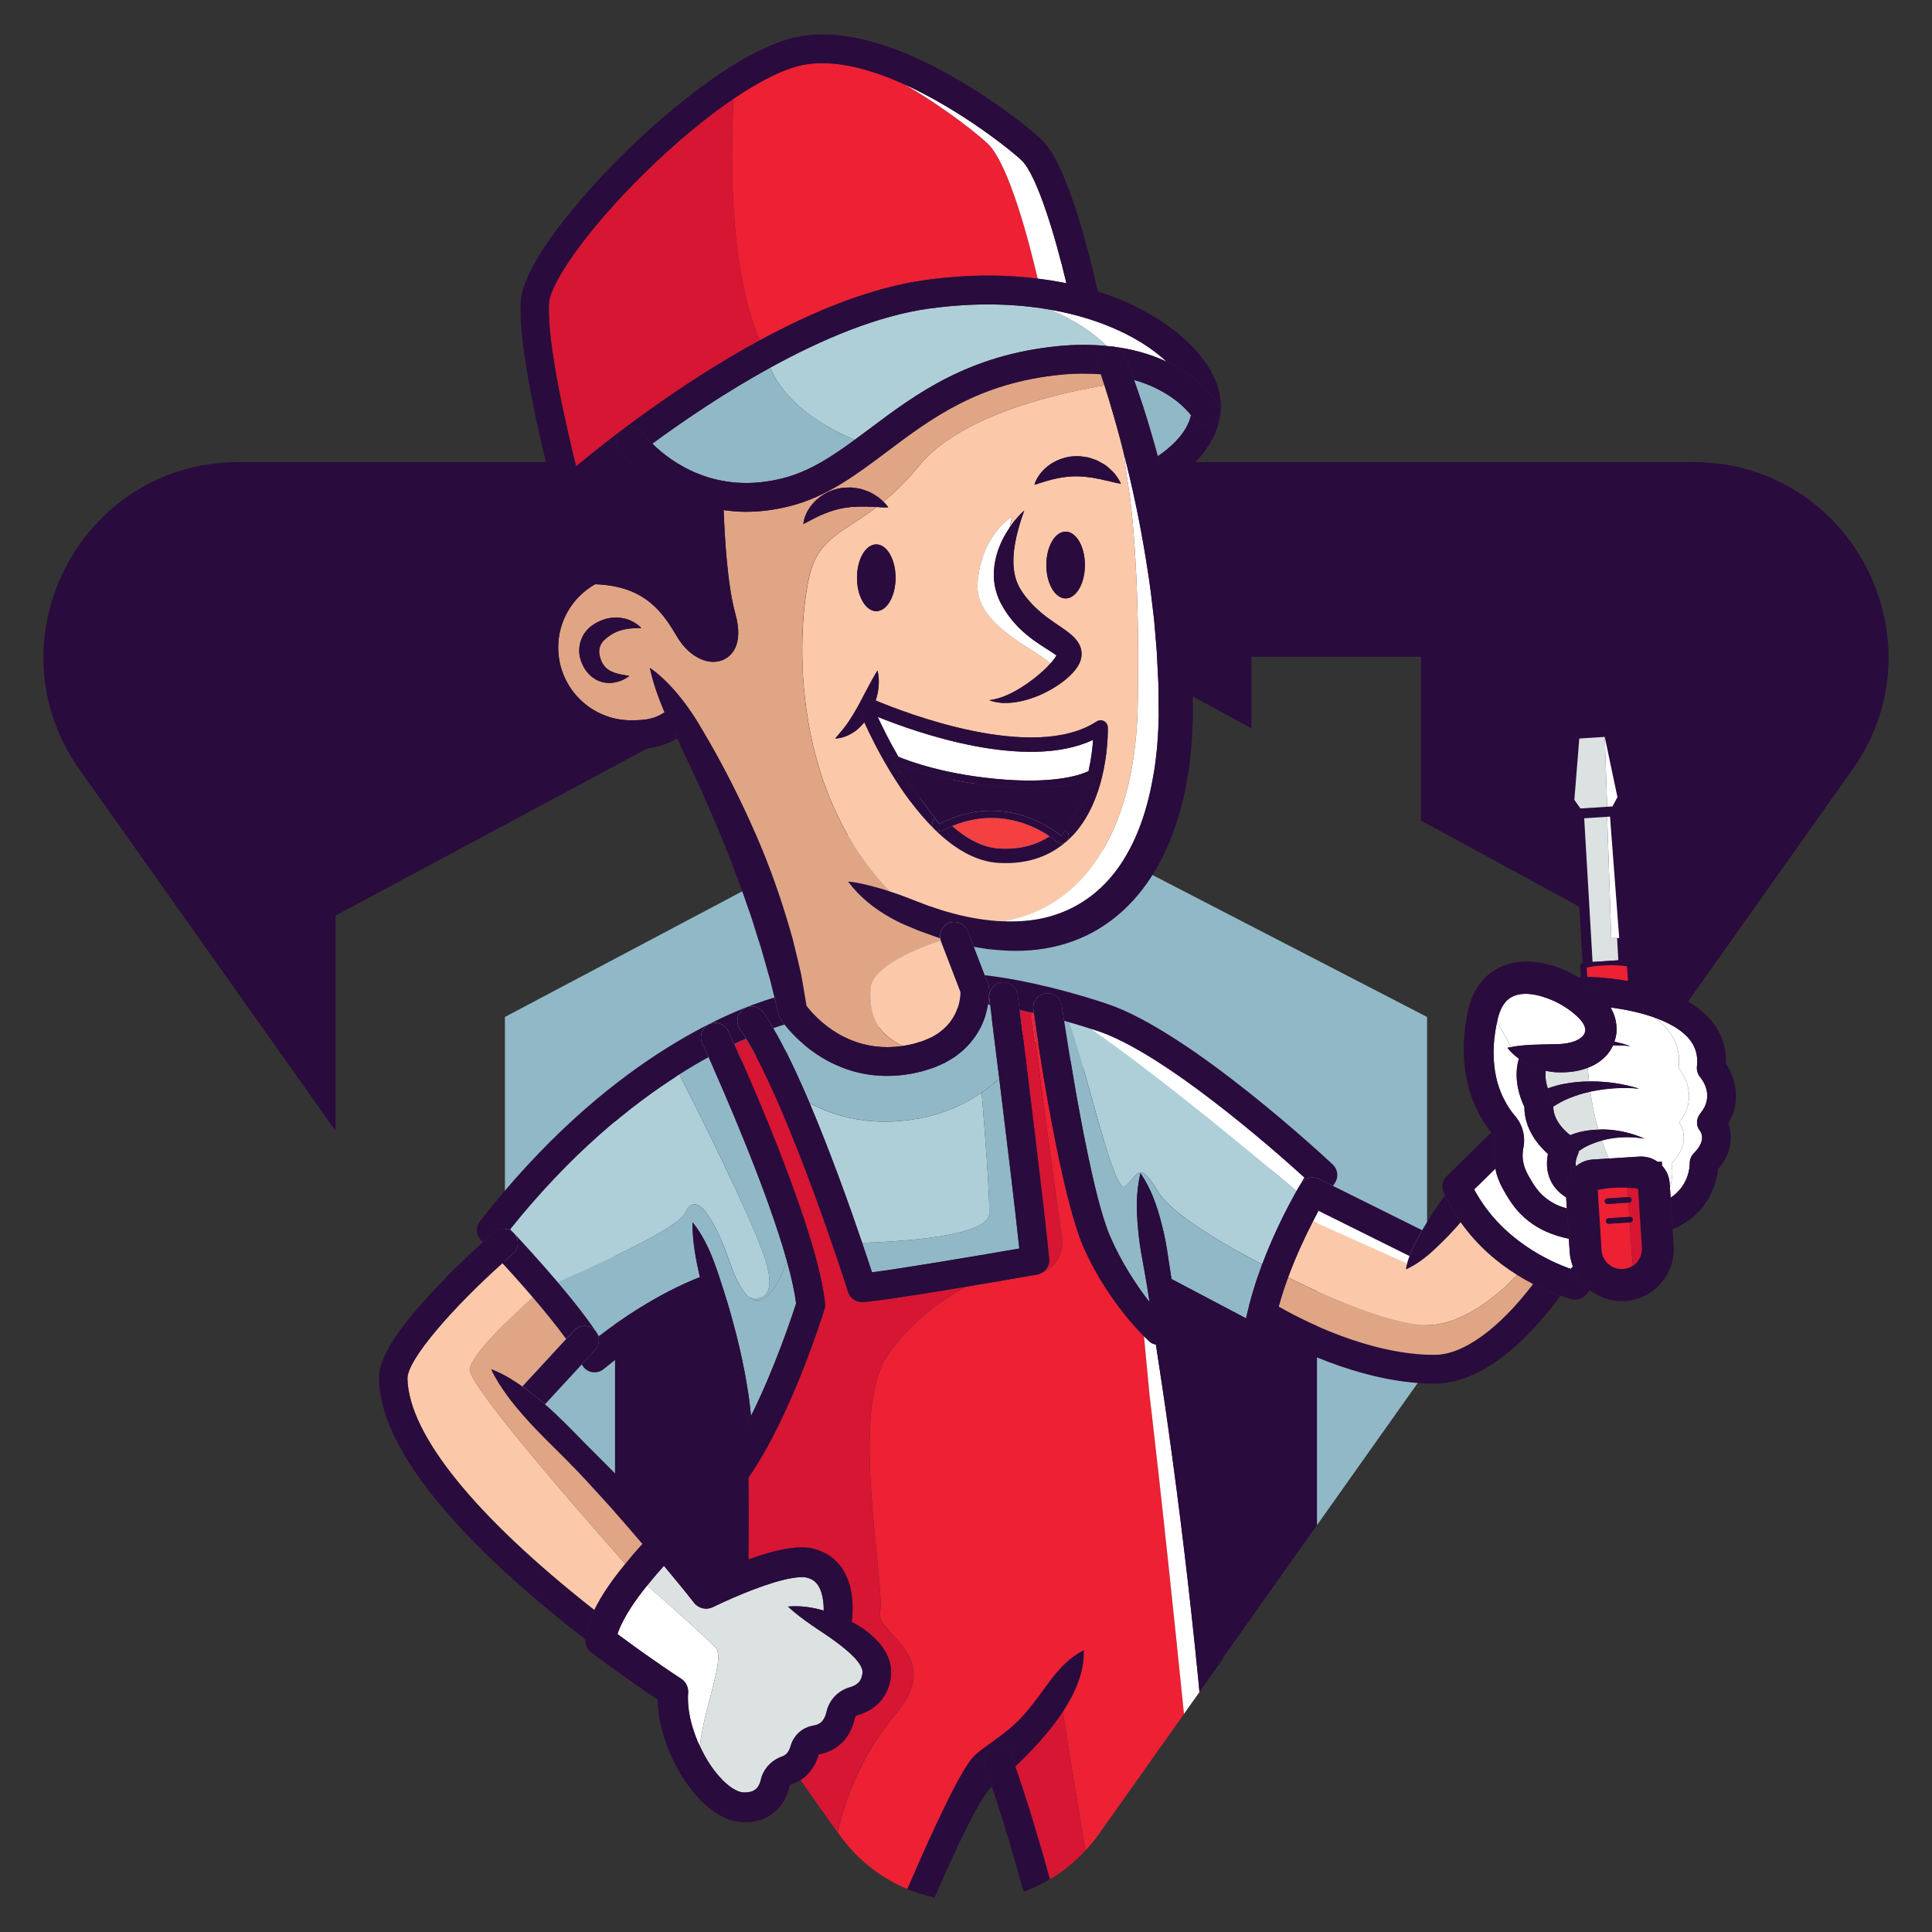 <svg xmlns="http://www.w3.org/2000/svg" xmlns:xlink="http://www.w3.org/1999/xlink" id="Layer_1" x="0px" y="0px" viewBox="0 0 500 500" style="enable-background:new 0 0 500 500;" xml:space="preserve">
<rect x="0" y="0" width="500" height="500" fill="#333333" stroke="none"/>
<style type="text/css">
	.st0{fill:#2A0B3D;}
	.st1{fill:#91B8C6;}
	.st2{fill:none;}
	.st3{fill:#DCE1E2;}
	.st4{fill:#ED2034;}
	.st5{fill:#AFCFD8;}
	.st6{fill:#D61632;}
	.st7{fill:#FFFFFF;}
	.st8{fill:#FBC9A9;}
	.st9{fill:#E0A585;}
	.st10{fill:#F44040;}
</style>
<g>
	<g>
		<polygon class="st0" points="250.59,233.46 159.16,282.48 159.16,394.7 192.87,442.26 192.87,302.66 250.47,271.77 292.44,300.04     310.68,437.24 340.84,394.7 340.84,282.55   "></polygon>
		<polygon class="st1" points="130.67,263.19 130.67,354.5 159.16,394.7 159.16,282.48 250.59,260.2 340.84,309.22 340.84,394.7     369.33,354.5 369.33,263.19 248.57,200.77   "></polygon>
		<path class="st0" d="M438.23,119.59H61.77c-40.95,0-64.84,46.22-41.16,79.63l66.23,93.45v-55.71l164.24-88.06l72.79,39.59v-18.51    h43.87v42.38l45.4,24.69v55.62l66.23-93.45C503.07,165.81,479.18,119.59,438.23,119.59z"></path>
	</g>
	<g>
		<path class="st2" d="M175.25,191.15c-0.03,0.02-0.06,0.03-0.08,0.04c-1.09,0.63-2.15,1.09-3.21,1.46    c-0.08,0.03-0.17,0.07-0.25,0.09c-0.11,0.04-0.22,0.09-0.33,0.13H176h0.1L175.25,191.15z"></path>
		<path class="st2" d="M401.98,337.77c-0.34,0.43-0.67,0.86-1.03,1.3C401.31,338.63,401.64,338.2,401.98,337.77z"></path>
		<path class="st2" d="M409.12,336.03c-0.44,0.19-0.92,0.29-1.41,0.3C408.2,336.33,408.68,336.23,409.12,336.03z"></path>
		<path class="st2" d="M413.39,335.1c0,0-0.01,0-0.01-0.01C413.38,335.1,413.39,335.1,413.39,335.1z"></path>
		<path class="st2" d="M406.12,336.07c-0.12-0.03-0.25-0.07-0.39-0.11C405.88,336,406,336.03,406.12,336.07z"></path>
		<path class="st2" d="M405.2,335.79c-0.16-0.05-0.35-0.11-0.54-0.17C404.85,335.68,405.03,335.74,405.2,335.79z"></path>
		<path class="st2" d="M400.32,339.85c-0.33,0.4-0.66,0.8-1,1.2C399.66,340.64,399.99,340.25,400.32,339.85z"></path>
		<path class="st2" d="M419.7,336.72c-0.77,0-1.52-0.08-2.27-0.2C418.17,336.65,418.93,336.72,419.7,336.72z"></path>
		<path class="st2" d="M443.75,306.61c-0.59,1.79-1.54,3.8-3.07,5.72C442.2,310.41,443.15,308.41,443.75,306.61z"></path>
		<path class="st2" d="M415.81,336.1c-0.16-0.05-0.32-0.08-0.48-0.13C415.49,336.02,415.65,336.05,415.81,336.1z"></path>
		<path class="st2" d="M439.52,313.66c-0.46,0.48-0.96,0.93-1.47,1.35C438.57,314.59,439.06,314.14,439.52,313.66z"></path>
		<path class="st2" d="M436.83,315.92c-0.12,0.09-0.24,0.18-0.37,0.27C436.59,316.11,436.7,316.01,436.83,315.92z"></path>
		<path class="st2" d="M398.6,341.87c-0.34,0.39-0.68,0.77-1.03,1.16C397.92,342.65,398.26,342.26,398.6,341.87z"></path>
		<path class="st2" d="M439.9,261.24c0.15,0.12,0.3,0.25,0.45,0.37C440.19,261.49,440.05,261.36,439.9,261.24z"></path>
		<path class="st2" d="M396.77,343.89c-0.35,0.38-0.7,0.75-1.07,1.13C396.07,344.64,396.42,344.27,396.77,343.89z"></path>
		<path class="st2" d="M381.52,355.66c-0.47,0.22-0.94,0.4-1.41,0.6C380.58,356.06,381.05,355.87,381.52,355.66z"></path>
		<path class="st2" d="M383.93,354.42c-0.45,0.25-0.9,0.48-1.35,0.71C383.03,354.9,383.48,354.67,383.93,354.42z"></path>
		<path class="st2" d="M448.39,288.49c0.85-2.25,1.02-4.45,0.78-6.46C449.41,284.04,449.25,286.24,448.39,288.49z"></path>
		<path class="st2" d="M376.53,357.43c-0.57,0.14-1.14,0.23-1.71,0.33C375.4,357.66,375.97,357.57,376.53,357.43z"></path>
		<path class="st2" d="M379.05,356.67c-0.5,0.18-1.01,0.32-1.51,0.47C378.04,356.99,378.55,356.85,379.05,356.67z"></path>
		<path class="st2" d="M386.27,352.99c-0.43,0.28-0.86,0.55-1.3,0.81C385.41,353.54,385.84,353.27,386.27,352.99z"></path>
		<path class="st2" d="M394.85,345.88c-0.36,0.36-0.73,0.72-1.1,1.08C394.12,346.6,394.49,346.24,394.85,345.88z"></path>
		<path class="st2" d="M392.83,347.81c-0.38,0.35-0.76,0.69-1.15,1.03C392.07,348.5,392.45,348.16,392.83,347.81z"></path>
		<path class="st2" d="M390.73,349.65c-0.4,0.33-0.79,0.65-1.2,0.97C389.93,350.31,390.33,349.98,390.73,349.65z"></path>
		<path class="st2" d="M388.54,351.39c-0.41,0.31-0.83,0.61-1.25,0.9C387.71,352,388.13,351.7,388.54,351.39z"></path>
		<path class="st2" d="M434.78,317.18c-0.01,0.01-0.02,0.01-0.03,0.02C434.76,317.19,434.77,317.18,434.78,317.18z"></path>
		<path class="st2" d="M175.14,191.15c-1.09,0.63-2.14,1.13-3.19,1.51c1.06-0.37,2.12-0.83,3.21-1.46L175.14,191.15z"></path>
		<path class="st2" d="M402.46,337.16c0.48-0.62,0.93-1.23,1.36-1.82c0.06,0.02,0.1,0.03,0.16,0.05c-0.05-0.02-0.11-0.04-0.16-0.06    C403.39,335.93,402.94,336.54,402.46,337.16z"></path>
		<path class="st2" d="M186.24,381.26c-0.01-0.81,0.24-1.6,0.72-2.25c0.22-0.3,0.43-0.63,0.64-0.93c-0.07-0.27-0.18-0.53-0.19-0.83    l0-0.08c-0.11-4.98-0.44-9.99-0.94-15.03c-0.33-2.52-0.58-5.04-0.96-7.56c-0.33-2.53-0.79-5.04-1.16-7.57    c-0.44-2.52-0.88-5.05-1.39-7.57c-0.09-0.49-0.19-0.99-0.29-1.48c-13.95,5.76-26.22,16.22-26.35,16.33    c-0.68,0.59-1.54,0.9-2.43,0.9c-0.27,0-0.54-0.03-0.81-0.09c-1.1-0.25-2.01-0.99-2.51-1.99l-9.54,10.34    c3.62,3.12,6.91,6.58,10.25,9.98c3.6,3.63,7.24,7.22,10.8,10.9c3.47,3.56,6.87,7.21,10.24,10.89c0.98,0.1,1.93,0.55,2.62,1.36    l0.01,0.01c3.05,3.6,6.04,7.27,8.97,11c0.78-0.35,1.56-0.72,2.33-1.05C186.36,389.66,186.25,381.34,186.24,381.26z"></path>
		<path class="st2" d="M406.43,336.15c0.17,0.04,0.28,0.07,0.34,0.09c0.29,0.07,0.58,0.1,0.87,0.1h0c-0.29,0-0.58-0.03-0.87-0.1    C406.72,336.23,406.58,336.19,406.43,336.15z"></path>
		<path class="st2" d="M425.65,335.34c1.56-0.77,2.98-1.85,4.16-3.2c1.19-1.35,2.08-2.9,2.65-4.55c-0.57,1.65-1.46,3.2-2.65,4.55    C428.63,333.49,427.22,334.57,425.65,335.34z"></path>
		<path class="st2" d="M432.47,327.59c0.57-1.65,0.81-3.42,0.69-5.21l-0.11-1.7l0.11,1.7C433.27,324.17,433.03,325.94,432.47,327.59    z"></path>
		<path class="st2" d="M444.27,304.79c0.19-0.84,0.31-1.59,0.38-2.2c0.95-1.11,1.66-2.22,2.17-3.31c-0.51,1.09-1.22,2.2-2.17,3.31    C444.58,303.2,444.47,303.95,444.27,304.79z"></path>
		<path class="st2" d="M419.7,336.72L419.7,336.72c0.29,0,0.59-0.01,0.88-0.03c1.79-0.12,3.5-0.58,5.07-1.35    c-1.56,0.77-3.28,1.23-5.07,1.35C420.29,336.71,419.99,336.72,419.7,336.72z"></path>
		<path class="st2" d="M447.3,290.74c0.4,1.12,0.67,2.44,0.64,3.89C447.96,293.18,447.7,291.86,447.3,290.74    c0.45-0.75,0.81-1.51,1.09-2.26C448.11,289.23,447.75,289.99,447.3,290.74z"></path>
		<polygon class="st2" points="410.95,334.52 411.53,333.89 411.53,333.89 411.53,333.89   "></polygon>
		<path class="st0" d="M420.89,250.07c0.05,0.01,0.11,0.01,0.15,0.02l0.18,2.53l0.08,1.27h0l-0.24-3.83L420.89,250.07z"></path>
		<path class="st0" d="M409.72,249.1l2.44-0.16l-2.16-37.18l4.22-0.27l-4.61,0.29c-0.22,0.25-0.53,0.41-0.89,0.43    c-0.49,0.03-0.94-0.21-1.18-0.6l-0.18-0.25l2.21,37.8C409.63,249.16,409.66,249.11,409.72,249.1L409.72,249.1z"></path>
		<path class="st0" d="M419.05,210.95c-0.34,0.63-1.12,0.87-1.76,0.54c-0.09-0.05-0.17-0.1-0.24-0.17l-0.39,0.02l2.38,31.41h-0.55    l0.34,5.77l2.6-0.17l-2.21-37.73L419.05,210.95L419.05,210.95z"></path>
		<path class="st0" d="M408.72,212.23c0.36-0.02,0.67-0.19,0.89-0.43l4.61-0.29l1.71-0.11l0-0.02l0.74-0.02l0,0l0.39-0.02    c0.07,0.06,0.15,0.12,0.24,0.17c0.63,0.34,1.42,0.1,1.76-0.54l0,0l0.17-0.32l1.85-3.48c0.16-0.27,0.23-0.6,0.16-0.94l0,0    l-3.6-17.08c-0.11-0.65-0.69-1.12-1.36-1.08v0l-4.42,0.28l-4.39,0.28c-0.65,0.03-1.18,0.53-1.24,1.19l0,0l-1.4,17.4    c-0.04,0.31,0.04,0.63,0.23,0.91l0,0l2.31,3.25l0.18,0.25C407.79,212.01,408.23,212.26,408.72,212.23z M408.72,191.13l3.3-0.21    l3.3-0.21l3.28,15.57l-1.28,2.41l-1.38,0.09v0l-6.9,0.44l-1.58-2.23L408.72,191.13z"></path>
		<polygon class="st3" points="416.99,242.76 415.93,211.39 414.22,211.5 409.99,211.77 412.16,248.95 418.83,248.52 418.5,242.76       "></polygon>
		<polygon class="st3" points="415.93,208.79 415.31,190.71 412.01,190.92 408.72,191.13 407.44,207 409.02,209.23   "></polygon>
		<path class="st0" d="M421.79,248.33L421.79,248.33l-0.36,0.02l-2.6,0.17l-6.67,0.43l-2.44,0.16v0c-0.06,0-0.09,0.06-0.14,0.07    c-0.38,0.1-0.67,0.42-0.64,0.82l0,0l0.18,2.87c0.55-0.03,1.11-0.05,1.68-0.04l-0.17-2.4c1.27-0.31,3.07-0.53,5.09-0.61    c2.05-0.07,3.89,0.03,5.18,0.25l0.17-0.01l0.24,3.83c0.56,0.1,1.12,0.21,1.7,0.32l-0.33-5.1    C422.65,248.66,422.25,248.3,421.79,248.33z"></path>
		<path class="st4" d="M421.05,250.09c-0.05-0.01-0.11-0.01-0.15-0.02c-1.29-0.22-3.13-0.33-5.18-0.25    c-2.01,0.07-3.82,0.3-5.09,0.61l0.17,2.4c0.46,0,0.91,0,1.38,0.02c1.83,0.09,5.2,0.35,9.13,1.04l-0.08-1.27L421.05,250.09z"></path>
		<path class="st5" d="M256.01,314.12c0.14-5.01-1.13-21.35-1.96-31.34c-5.04,3.49-11.35,6.18-19.3,7.16    c-9.77,1.2-18.13-0.73-25.21-4.42c5.42,12.76,10.42,26.81,13.59,36.13C232.31,321.36,255.85,320.06,256.01,314.12z"></path>
		<path class="st5" d="M291.18,307.06c3.45-3.14,3.61-6.9,8.57,1.39c3.7,6.19,19.25,14.8,26.91,18.78c2.9-7.73,6.34-14.44,8.9-19    c-8.65-7.31-34.97-29.3-53.33-42.02c-1.94-0.62-3.82-1.19-5.62-1.71C280.95,275.71,288.34,309.64,291.18,307.06z"></path>
		<path class="st5" d="M177.33,313.89c2.22-5.05,6.44-1.84,11.77,13.41c1.64,4.69,3.29,7.33,4.89,8.51    c0.17,0.05,8.62,2.69,3.49-11.54c-4.21-11.67-17.01-37.06-21.66-46.19c-12.72,8.06-28.18,20.62-43.76,40.07    c2.73,2.9,7.54,8.1,12.29,13.7C153.63,327.79,175.58,317.86,177.33,313.89z"></path>
		<path class="st1" d="M256.01,314.12c-0.16,5.94-23.7,7.24-32.89,7.53c1.08,3.17,1.95,5.8,2.55,7.63    c6.97-0.88,24.98-3.88,38.12-6.16c-1.04-9.94-3.35-29.07-5.19-43.97c-1.38,1.28-2.9,2.5-4.55,3.64    C254.88,292.77,256.15,309.11,256.01,314.12z"></path>
		<path class="st1" d="M193.98,335.8c3.6,2.64,6.96-2.25,9.36-8.51c0.11-0.29,0.24-0.53,0.37-0.73    c-5.04-18.16-16.16-43.65-20.33-52.96c-2.39,1.31-4.92,2.8-7.57,4.47c4.66,9.12,17.45,34.51,21.66,46.19    C202.6,338.49,194.15,335.85,193.98,335.8z"></path>
		<path class="st1" d="M255.02,262.85c-0.26,0.74-0.51,1.48-0.84,2.2c-1.29,2.87-3.3,5.46-5.73,7.41l-0.92,0.71    c-0.31,0.24-0.62,0.47-0.95,0.66l-1.97,1.17c-1.37,0.6-2.73,1.29-4.13,1.67c-0.7,0.21-1.4,0.47-2.09,0.63    c-0.69,0.16-1.38,0.33-2.08,0.47c-0.71,0.12-1.41,0.25-2.12,0.35c-0.72,0.07-1.43,0.18-2.15,0.22c-2.88,0.21-5.81,0.05-8.67-0.51    c-2.87-0.54-5.64-1.54-8.23-2.82c-2.59-1.3-4.99-2.91-7.16-4.77c-1.09-0.93-2.12-1.91-3.1-2.96c-0.49-0.52-0.96-1.07-1.43-1.63    c-0.14-0.17-0.27-0.34-0.4-0.51c-0.81,0.24-1.79,0.55-2.92,0.93c3.1,5.31,6.32,12.16,9.41,19.43c7.08,3.69,15.44,5.62,25.21,4.42    c7.95-0.97,14.26-3.66,19.3-7.16c1.64-1.14,3.17-2.35,4.55-3.64c-1.07-8.72-1.98-15.97-2.37-19.09c-0.18-0.03-0.37-0.06-0.54-0.08    c-0.03,0.2-0.04,0.41-0.09,0.61C255.47,261.35,255.24,262.1,255.02,262.85z"></path>
		<path class="st4" d="M296.06,345.82c-0.26-0.26-0.52-0.53-0.78-0.8c-0.68-0.72-1.35-1.45-2-2.19c-1.31-1.47-2.53-3.01-3.71-4.58    c-2.37-3.14-4.52-6.44-6.4-9.91c-0.46-0.88-0.93-1.74-1.37-2.63c-0.43-0.9-0.86-1.77-1.28-2.69c-0.86-1.94-1.48-3.82-2.08-5.7    c-1.18-3.75-2.12-7.47-3-11.19c-1.75-7.45-3.17-14.9-4.48-22.38c-1.27-7.17-2.37-14.34-3.39-21.57c-0.21-0.05-0.42-0.1-0.62-0.14    c1.31,10.04,5.55,42.28,7.9,58.59c0.53,3.71-1.65,7.25-5.28,8.81c-0.34,0.18-0.69,0.34-1.08,0.41c-0.04,0.01-0.09,0.02-0.12,0.02    c-0.06,0.02-0.11,0.04-0.17,0.06c-0.04,0.01-0.09-0.01-0.13-0.01c-3.08,0.54-10.26,1.79-18.05,3.09    c-7.64,4.16-15.5,10.24-21.2,19.08c-0.73,1.62-1.36,3.31-1.88,5.07c-5.16,17.44,2.09,54.54,0.81,60.01    c-1.28,5.47,16.75,11.32,4.26,26.15c-8.36,9.94-13.02,21.08-15.22,30.87l0.35,0.5c0,0,0,0,0,0.01c0.7,0.99,1.45,1.92,2.21,2.83    c0.18,0.21,0.36,0.42,0.54,0.63c0.78,0.88,1.57,1.74,2.41,2.54c0.05,0.05,0.11,0.09,0.16,0.14c0.81,0.77,1.66,1.5,2.52,2.19    c0.16,0.13,0.32,0.26,0.49,0.39c0.92,0.72,1.87,1.4,2.84,2.03c0.04,0.03,0.08,0.05,0.12,0.08c0.97,0.63,1.97,1.2,2.98,1.74    c0.09,0.05,0.18,0.1,0.27,0.15c1.04,0.54,2.09,1.03,3.16,1.48c7.38-17.13,14.02-31.15,17.23-34.37    c2.78-2.77,8.69-5.76,13.04-10.86c5.51-6.17,8.35-12.95,15.36-16.55c0.2,5.44-2.14,10.89-5.38,15.84    c0.98,6.52,3.06,19.94,5.84,35.93c0.34-0.37,0.67-0.73,1-1.11c0.2-0.23,0.4-0.46,0.6-0.7c0.63-0.76,1.24-1.55,1.82-2.37    l22.08-31.15c-5.55-54.74-8.9-82.45-8.9-82.45L296.06,345.82z"></path>
		<path class="st6" d="M268.18,329.93c0.06-0.02,0.11-0.04,0.17-0.06c-0.09,0.02-0.19,0.03-0.29,0.05    C268.09,329.91,268.14,329.94,268.18,329.93z"></path>
		<path class="st6" d="M271.53,325.84c0.14,1.53-0.69,2.91-1.98,3.59c3.63-1.56,5.82-5.1,5.28-8.81c-2.35-16.3-6.58-48.54-7.9-58.59    c-1.06-0.24-2.07-0.45-3.05-0.65C265.48,274.13,270.42,313.86,271.53,325.84z"></path>
		<polygon class="st6" points="211.75,454.06 211.76,454.06 211.76,454.06   "></polygon>
		<path class="st6" d="M227.73,417.17c1.28-5.47-5.97-42.58-0.81-60.01c0.52-1.76,1.16-3.45,1.88-5.07    c5.7-8.84,13.56-14.92,21.2-19.08c-11.51,1.92-24.3,3.96-26.96,3.96c-1.62,0-3.05-1.05-3.54-2.59    c-0.15-0.48-14.76-46.38-26.39-65.55c-0.99,0.43-2.01,0.88-3.09,1.39c5.16,11.46,21.67,49.19,23.49,67.11    c0.05,0.49,0,0.99-0.15,1.47c-0.35,1.15-8.64,27.84-19.67,43.57c0.03,2.67,0.08,9.72,0.01,21.21c3.29-1.17,6.64-2.23,10.41-2.83    c1.1-0.17,2.25-0.29,3.53-0.27c0.31-0.01,0.65,0.02,0.99,0.05c0.33,0.02,0.69,0.07,1.06,0.13c0.38,0.06,0.71,0.14,1.03,0.23    c0.32,0.09,0.65,0.16,0.97,0.29c1.29,0.43,2.58,1.1,3.7,2c1.12,0.89,2.07,1.99,2.78,3.15c1.43,2.33,2.03,4.78,2.3,7.09    c0.13,1.16,0.18,2.3,0.15,3.43c-0.01,0.56-0.04,1.13-0.09,1.69l-0.09,0.85c-0.02,0.13-0.03,0.25-0.05,0.37    c2,1.06,3.96,2.32,5.78,4.04c1.08,1.03,2.13,2.23,2.97,3.74c0.85,1.49,1.5,3.4,1.46,5.44c0,0.25-0.01,0.51-0.04,0.76l-0.04,0.38    l-0.05,0.32c-0.07,0.42-0.15,0.85-0.27,1.28c-0.22,0.86-0.55,1.73-1,2.57c-0.88,1.69-2.31,3.14-3.86,4.11    c-0.78,0.48-1.58,0.86-2.38,1.15c-0.2,0.07-0.4,0.15-0.6,0.21l-0.3,0.09l-0.15,0.05c-0.04,0.01-0.03,0.01-0.04,0.02    c-0.07,0.02-0.12,0.05-0.18,0.08c-0.24,0.13-0.42,0.36-0.48,0.6c0.02-0.09-0.11,0.48-0.21,0.85c-0.11,0.4-0.24,0.8-0.38,1.21    c-0.3,0.8-0.68,1.61-1.17,2.39c-0.96,1.56-2.46,3-4.18,3.86c-0.85,0.45-1.75,0.75-2.62,0.97l-0.66,0.14l-0.12,0.02    c-0.1,0.36-0.21,0.71-0.35,1.06c-0.6,1.61-1.57,3.26-3.06,4.6c-0.73,0.66-1.58,1.23-2.48,1.65c-0.22,0.11-0.45,0.2-0.68,0.29    l-0.46,0.18c-0.07,0.03-0.15,0.06-0.2,0.1c-0.12,0.08-0.2,0.16-0.24,0.22c-0.02,0.03-0.04,0.06-0.04,0.09    c-0.01,0.01-0.01,0.03-0.01,0.04c0,0.01,0,0.01-0.01,0.02l-0.07,0.3c-0.39,1.63-1.11,3.33-2.3,4.86    c-1.19,1.51-2.91,2.76-4.68,3.39c-0.88,0.32-1.77,0.55-2.63,0.66c-0.43,0.06-0.86,0.12-1.27,0.12c-0.21,0.01-0.4,0.02-0.61,0.03    c0.23-0.01,0.46-0.02,0.69-0.03c0.41-0.01,0.84-0.06,1.27-0.12c0.85-0.11,1.75-0.34,2.63-0.66c1.77-0.63,3.49-1.87,4.68-3.39    c1.2-1.52,1.91-3.22,2.3-4.85l0.07-0.3c0-0.01,0.01-0.01,0.01-0.02c0.01-0.01,0-0.03,0.01-0.04c0.01-0.03,0.02-0.06,0.04-0.09    c0.04-0.06,0.12-0.14,0.24-0.22c0.06-0.04,0.13-0.07,0.2-0.1l0.46-0.18c0.23-0.09,0.45-0.18,0.68-0.29    c0.39-0.18,0.76-0.4,1.12-0.64l9.56,13.48c2.2-9.79,6.85-20.93,15.22-30.87C244.48,428.49,226.45,422.64,227.73,417.17z"></path>
		<path class="st7" d="M302.29,369.13c-0.98-7.06-2.07-14.11-3.14-21.16c-0.61-0.11-1.2-0.33-1.69-0.78    c-0.51-0.48-0.96-0.92-1.4-1.37l1.45,15.28c0,0,3.35,27.71,8.9,82.45l4.01-5.65c-0.11-1.18-0.22-2.35-0.33-3.53    C307.94,412.57,305.34,390.82,302.29,369.13z"></path>
		<path class="st7" d="M185.13,426.3c-2.39-2.48-12.23-11.23-17.63-15.99c-0.79,0.97-1.55,1.95-2.27,2.93    c-1.43,1.94-2.74,3.94-3.82,5.98c-0.53,1.01-1.02,2.04-1.39,3.04c-0.08,0.22-0.14,0.43-0.21,0.65c2.37,1.74,4.74,3.49,7.14,5.18    l4.66,3.24c1.55,1.06,3.14,2.14,4.68,3.14l0.02,0.01c1.17,0.77,1.9,2.13,1.78,3.63c-0.31,4.06,0.77,8.61,2.54,12.76    c0.15,0.34,0.33,0.66,0.48,1C182.46,440.72,187.83,429.11,185.13,426.3z"></path>
		<path class="st8" d="M137.87,335.72c-2.68-3.13-5.41-6.18-7.83-8.82c-12.39,11.07-24.72,24.94-24.59,29.92    c0.36,14.46,17.54,35.66,48.38,59.88c0.19-0.4,0.38-0.79,0.59-1.18c1.33-2.5,2.84-4.8,4.46-6.98c0.96-1.31,1.95-2.55,2.95-3.76    c-16.02-18.14-40.76-46.84-40.26-50.42C122.12,350.38,132.72,340.38,137.87,335.72z"></path>
		<path class="st8" d="M373.18,321.46c-1.37,1.32-2.71,2.66-4.22,3.87c-0.75,0.6-1.54,1.18-2.39,1.72c-0.42,0.27-0.85,0.53-1.3,0.77    c-0.22,0.13-0.45,0.24-0.69,0.36c-0.12,0.06-0.23,0.12-0.36,0.17l-0.18,0.08l-0.09,0.04l-0.02,0.01c0,0-0.01,0-0.01,0    c0,0-0.02-0.01-0.03-0.03c-0.01,0-0.02-0.01-0.02-0.01c-0.01,0-0.01,0,0,0l0-0.03l0.02-0.1l0.04-0.2    c0.02-0.13,0.05-0.26,0.08-0.39c0.05-0.24,0.11-0.48,0.17-0.71l-24.39-10.93c-2.09,4.04-4.42,9.05-6.43,14.53    c7.48,3.71,27.72,13.19,37.46,12.26c9.56-0.91,18.5-9.41,21.83-12.93c-4.91-3.06-10.25-7.45-14.64-13.66    c-0.31,0.35-0.61,0.72-0.91,1.07C375.83,318.76,374.54,320.14,373.18,321.46z"></path>
		<path class="st7" d="M391.99,312.41c-1.06-1.34-1.93-2.78-2.65-4.06l-0.27-0.47l-0.3-0.56c-0.21-0.38-0.4-0.79-0.59-1.19    c-0.36-0.82-0.68-1.66-0.92-2.54c-0.11-0.38-0.15-0.78-0.23-1.18l-5.52,5.42c7.09,13.25,20.02,18.83,24.99,20.56l0.57-0.62    c-0.42-1.18-0.74-2.39-0.82-3.67l-0.23-3.52c-1.99-0.41-3.98-0.99-5.92-1.87C397.01,317.35,394.09,315.12,391.99,312.41z"></path>
		<path class="st7" d="M418,263.59c0.28,1.09,0.41,2.25,0.34,3.43c-0.05,0.87-0.27,1.73-0.55,2.56c1.4,0.31,2.78,0.67,4.11,1.15    c-1.49-0.18-2.98-0.21-4.46-0.18c-0.98,2.14-2.68,3.75-4.4,4.76c-0.7,0.42-1.4,0.73-2.11,1.01c0.08,1.16,0.17,2.34,0.3,3.55    c0.13,0,0.25-0.02,0.38-0.02c2.18,0,4.33,0.16,6.44,0.48c2.11,0.32,4.19,0.77,6.2,1.42c-2.09-0.22-4.19-0.23-6.27-0.12    c-2.07,0.12-4.12,0.39-6.12,0.81c-0.1,0.02-0.19,0.05-0.29,0.07c0.45,3.17,1.11,6.47,2.08,9.83c0.55-0.02,1.1-0.06,1.65-0.03    c1.82,0.06,3.59,0.3,5.31,0.7c1.72,0.41,3.39,0.95,4.96,1.68c-1.7-0.31-3.41-0.41-5.1-0.38c-1.69,0.04-3.35,0.24-4.95,0.6    c-0.33,0.07-0.64,0.18-0.96,0.27c0.52,1.55,1.11,3.09,1.77,4.64l7.87-0.5c1.74-0.11,3.42,0.37,4.81,1.37l1.05-0.07l0.07,1.05    c1.17,1.26,1.87,2.87,1.97,4.61l0.07,1.1c1.08-3.34,0.41-6.34,0.41-6.34c5.76-5.76,1.95-10.6,1.95-10.6    c5.86-7.14-0.1-14.06-0.1-14.06c0.69-5.99-2.19-10.2-6.54-13.16c-3.49-1.22-7.38-2.03-11.09-2.5    C417.3,261.6,417.73,262.55,418,263.59z"></path>
		<path class="st7" d="M434.44,276.38c0,0,5.97,6.91,0.1,14.06c0,0,3.81,4.84-1.95,10.6c0,0,0.68,3-0.41,6.34l0.17,2.57    c4.76-3.16,4.95-8.07,4.95-8.83c-0.02-1.02,0.37-2,1.09-2.71c2.99-2.99,2.05-5.07,1.63-5.7c-1.18-1.36-1.07-3.23,0.07-4.63    c3.62-4.41,0.58-8.52-0.04-9.27c-0.68-0.79-1-1.82-0.88-2.86c0.32-2.79-0.36-5.14-2.09-7.18c-2.03-2.39-5.36-4.21-9.19-5.55    C432.25,266.19,435.14,270.39,434.44,276.38z"></path>
		<path class="st7" d="M401.28,305.47c-1.15-2.48-1.05-4.96-0.67-6.82c-2.51-2.24-6.11-6.46-6.11-12.22    c-1.05-2.15-2.97-7.19-1.42-12.45c-1.07-0.79-2.08-1.67-2.95-2.81c0,0,0,0,0-0.01c0-0.01,0-0.02,0.01-0.02    c0.32-0.08,0.61-0.11,0.92-0.17l-3.62-6.61c-0.01,0.06-0.02,0.11-0.03,0.17c-0.12,0.64-0.28,1.29-0.38,1.93l-0.28,1.94    c-0.08,0.65-0.11,1.29-0.17,1.93c-0.15,2.58-0.02,5.14,0.44,7.61c0.46,2.47,1.28,4.86,2.46,7.03c0.58,1.09,1.24,2.13,1.99,3.08    c0.18,0.24,0.38,0.47,0.57,0.7l0.22,0.27c0.09,0.12,0.19,0.23,0.27,0.35c0.18,0.24,0.34,0.48,0.5,0.74    c0.61,1.01,1.03,2.13,1.24,3.27c0.2,1.14,0.21,2.32,0,3.45l-0.1,0.52l-0.06,0.38c-0.03,0.25-0.06,0.51-0.07,0.76    c-0.06,1.02,0.07,2.05,0.35,3.06c0.14,0.51,0.33,1.01,0.54,1.5c0.12,0.25,0.23,0.49,0.36,0.74l0.21,0.39l0.26,0.46    c0.68,1.21,1.31,2.22,2.03,3.14c0.71,0.91,1.51,1.7,2.4,2.38c0.89,0.68,1.86,1.28,2.94,1.75c0.73,0.33,1.55,0.56,2.35,0.81    l-0.18-2.85C403.51,308.74,402.13,307.28,401.28,305.47z"></path>
		<path class="st6" d="M262.75,457.16c2.83,8.05,5.89,18.16,8.96,29.16c0.33-0.19,0.66-0.38,0.99-0.58c0.16-0.1,0.31-0.19,0.47-0.29    c0.81-0.53,1.6-1.08,2.38-1.66c0.03-0.02,0.05-0.04,0.07-0.06c0.72-0.55,1.42-1.13,2.12-1.73c0.21-0.19,0.42-0.38,0.63-0.58    c0.5-0.46,1-0.93,1.48-1.41c0.23-0.23,0.46-0.47,0.69-0.71c0.13-0.14,0.25-0.28,0.38-0.42c-2.78-15.99-4.86-29.41-5.84-35.93    C271.34,448.65,266.44,453.66,262.75,457.16z"></path>
		<path class="st7" d="M337.58,304.73c-8.13-7.38-36.43-32.3-53.62-37.97c-0.59-0.2-1.16-0.37-1.74-0.55    c18.36,12.72,44.68,34.71,53.33,42.02C336.32,306.87,337.01,305.68,337.58,304.73z"></path>
		<path class="st9" d="M146.72,377.91c-3.56-3.6-7.26-7.06-10.62-10.87c-1.69-1.9-3.35-3.83-4.86-5.92    c-1.51-2.09-2.95-4.26-4.11-6.75c2.57,0.97,4.83,2.29,7,3.71c0.36,0.23,0.69,0.5,1.04,0.74l11.34-12.29    c-2.4-3.33-5.47-7.11-8.65-10.81c-5.15,4.66-15.75,14.66-16.31,18.64c-0.5,3.57,24.24,32.27,40.26,50.42    c0.67-0.82,1.35-1.64,2.04-2.45c0.8-0.94,1.63-1.85,2.45-2.77c-3.03-3.55-6.08-7.08-9.22-10.55    C153.67,385.28,150.27,381.52,146.72,377.91z"></path>
		<path class="st9" d="M370.82,342.88c-9.75,0.93-29.99-8.55-37.46-12.26c-0.9,2.45-1.72,4.97-2.44,7.56    c6.11,3.49,23.46,12.47,40.45,12.47c7.32,0,16.67-6.8,25.43-18.34c-1.32-0.68-2.71-1.46-4.15-2.36    C389.32,333.47,380.38,341.97,370.82,342.88z"></path>
		<path class="st1" d="M322.5,341.19c1.03-4.83,2.5-9.56,4.15-13.96c-7.66-3.98-23.2-12.59-26.91-18.78    c-4.96-8.29-5.11-4.53-8.57-1.39c-2.84,2.58-10.23-31.35-14.57-42.55c-0.41-0.12-0.81-0.23-1.2-0.34c0.94,6.09,1.95,12.2,3,18.27    c1.31,7.38,2.72,14.74,4.36,21.99c0.83,3.62,1.72,7.22,2.79,10.67c0.53,1.71,1.11,3.43,1.77,4.93l1.11,2.43    c0.39,0.81,0.81,1.6,1.21,2.4c1.67,3.18,3.59,6.24,5.66,9.2c0.7,1,1.46,1.96,2.21,2.93c-0.02-0.12-0.04-0.24-0.05-0.37    c-0.42-2.71-0.86-5.41-1.36-8.1c-0.49-2.7-1.02-5.38-1.34-8.11c-0.59-5.46-1.01-10.93,0.39-16.76c3.38,4.96,4.84,10.3,6.09,15.66    c0.59,2.69,0.97,5.41,1.38,8.13c0.17,1.19,0.37,2.38,0.56,3.57c0,0,0.01,0,0.01,0L322.5,341.19z"></path>
		<path class="st3" d="M400.57,281.67c1.47-0.51,2.95-0.96,4.46-1.21c2.07-0.37,4.14-0.57,6.2-0.58c-0.13-1.21-0.23-2.4-0.3-3.55    c-1.08,0.42-2.17,0.71-3.22,0.89c-1.75,0.29-3.45,0.35-5.09,0.27c-0.88-0.06-1.73-0.19-2.58-0.37    C399.81,278.8,400.15,280.44,400.57,281.67z"></path>
		<path class="st3" d="M406.11,284.21c-1.48,0.57-2.83,1.35-4.12,2.17c-0.02,3.65,3.11,6.43,4.38,7.4c1.13-0.43,2.26-0.8,3.43-1    c1.29-0.26,2.59-0.37,3.87-0.41c-0.97-3.36-1.63-6.66-2.08-9.83C409.69,282.92,407.85,283.5,406.11,284.21z"></path>
		<path class="st3" d="M410.99,296.48c-0.87,0.39-1.65,0.89-2.41,1.42c-0.06,0.36-0.14,0.73-0.32,1.08    c-0.01,0.02-0.7,1.53-0.41,2.85c1.17-0.99,2.64-1.64,4.29-1.75l4.2-0.27c-0.66-1.55-1.25-3.09-1.77-4.64    C413.33,295.51,412.12,295.94,410.99,296.48z"></path>
		<path class="st7" d="M341.23,313.36c-0.46,0.85-0.95,1.76-1.45,2.73l24.39,10.93c0-0.01,0.01-0.03,0.01-0.04    c0.13-0.5,0.28-0.97,0.44-1.45c0.05-0.16,0.13-0.3,0.18-0.46c-0.01-0.01-0.03-0.01-0.05-0.02L341.23,313.36z"></path>
		<path class="st3" d="M193.02,463.89c0.22,0,0.41-0.03,0.6-0.05c0.39-0.04,0.72-0.14,1.02-0.24c0.59-0.21,0.98-0.51,1.35-0.95    c0.36-0.45,0.68-1.1,0.88-1.9l0.15-0.59c0.09-0.29,0.18-0.57,0.3-0.85c0.23-0.55,0.52-1.08,0.86-1.56    c0.68-0.97,1.54-1.75,2.49-2.34c0.47-0.3,0.97-0.53,1.48-0.73l0.42-0.16c0.07-0.02,0.13-0.05,0.19-0.08    c0.24-0.11,0.45-0.25,0.65-0.42c0.39-0.34,0.76-0.89,1.04-1.62c0.07-0.18,0.13-0.37,0.19-0.57c0.16-0.58,0.43-1.23,0.77-1.78    c0.68-1.13,1.66-2.06,2.8-2.68c0.57-0.31,1.18-0.54,1.8-0.68l0.93-0.19c0.34-0.08,0.65-0.18,0.9-0.32    c0.52-0.26,0.91-0.61,1.28-1.18c0.18-0.28,0.35-0.61,0.49-0.98c0.07-0.19,0.13-0.38,0.19-0.58l0.25-0.97    c0.64-2.18,2.17-4.04,4.15-5.09c0.5-0.26,1.01-0.48,1.55-0.64l0.41-0.12c0.1-0.03,0.19-0.06,0.29-0.1c0.38-0.14,0.71-0.3,1-0.47    c0.57-0.37,0.96-0.75,1.25-1.29c0.15-0.27,0.27-0.57,0.36-0.93c0.05-0.17,0.09-0.36,0.12-0.56l0.03-0.14l0.01-0.09    c0.01-0.06,0.01-0.12,0.01-0.18c0.02-0.47-0.11-1.04-0.49-1.73c-0.37-0.68-0.94-1.44-1.64-2.16c-1.4-1.48-3.2-2.92-5.09-4.3    c-0.95-0.69-1.93-1.38-2.94-2.05c-1.01-0.66-2.03-1.34-3.05-2.05c-2.04-1.42-4.09-2.92-6.1-4.78c3.24-0.29,6.3,0.17,9.26,1.04    c0-0.03,0-0.06,0-0.09c0.01-0.82-0.04-1.63-0.14-2.41c-0.2-1.55-0.63-2.96-1.27-3.95c-0.65-0.99-1.39-1.58-2.51-1.95    c-0.13-0.06-0.29-0.08-0.43-0.12c-0.15-0.04-0.3-0.08-0.4-0.09c-0.11-0.02-0.23-0.04-0.39-0.04c-0.15-0.01-0.29-0.03-0.47-0.02    c-0.66-0.01-1.47,0.07-2.29,0.2c-3.33,0.54-6.93,1.75-10.43,3.07c-3.5,1.34-7.04,2.88-10.38,4.5c-1.64,0.8-3.67,0.37-4.84-1.12    c-2.53-3.24-5.17-6.41-7.8-9.58c-0.65,0.75-1.32,1.48-1.96,2.23c-0.8,0.95-1.6,1.9-2.37,2.86c5.4,4.77,15.24,13.51,17.63,15.99    c2.71,2.81-2.67,14.42-4.01,25.56c0.8,1.72,1.7,3.4,2.75,4.95c1.25,1.85,2.68,3.56,4.23,4.88c1.52,1.33,3.24,2.19,4.36,2.21    C192.56,463.92,192.82,463.89,193.02,463.89z"></path>
		<path class="st1" d="M186.17,330.56c0.43,1.24,0.81,2.49,1.21,3.74c0.41,1.25,0.79,2.5,1.16,3.76c0.76,2.51,1.41,5.06,2.08,7.61    c0.63,2.56,1.24,5.12,1.74,7.72c0.57,2.58,0.96,5.21,1.39,7.82c0.24,1.73,0.44,3.48,0.61,5.23c6.11-12.26,10.62-25.85,11.66-29.1    c-0.37-3.05-1.2-6.74-2.32-10.78c-0.13,0.2-0.26,0.44-0.37,0.73c-2.4,6.26-5.76,11.15-9.36,8.51c-1.6-1.17-3.25-3.82-4.89-8.51    c-5.32-15.25-9.55-18.46-11.77-13.41c-1.75,3.97-23.7,13.91-32.99,17.96c4.03,4.75,8.01,9.78,10.66,13.96    c5.09-3.91,15.07-10.94,26.14-15.27c-1.03-4.59-1.95-9.19-1.9-14.2C182.68,320.65,184.55,325.59,186.17,330.56z"></path>
		<path class="st0" d="M192.44,261.11c1.69-1.16,4.01-0.73,5.17,0.96c0.82,1.2,1.67,2.56,2.51,4.01c1.12-0.38,2.11-0.69,2.92-0.93    c-0.09-0.12-0.19-0.23-0.28-0.36l-0.34-0.46c-0.12-0.17-0.21-0.29-0.38-0.54l0-0.01c-0.19-0.27-0.34-0.58-0.42-0.91l-0.12-0.45    c-0.38-1.42-0.73-2.85-1.09-4.27c-11.22,3.33-43.63,16.04-76.21,57.94c-1.14,1.46-1.02,3.54,0.26,4.87    c0.15,0.16,0.34,0.35,0.5,0.52c1.71-1.54,2.8-2.49,2.92-2.58c1.56-1.34,3.9-1.16,5.24,0.4c1.34,1.56,1.16,3.9-0.4,5.24    c-0.89,0.77-1.79,1.56-2.69,2.36c2.42,2.64,5.15,5.69,7.83,8.82c3.17,3.7,6.24,7.48,8.65,10.81l2.02-2.19    c1.39-1.51,3.74-1.6,5.25-0.21c1.51,1.39,1.6,3.74,0.21,5.25l-3.43,3.71c0.5,1.01,1.41,1.75,2.51,1.99    c0.27,0.06,0.54,0.09,0.81,0.09c0.88,0,1.74-0.31,2.43-0.9c0.12-0.11,12.4-10.57,26.35-16.33c-0.15-0.77-0.29-1.54-0.45-2.31    c-0.26-1.26-0.51-2.52-0.79-3.78c-0.1-0.44-0.19-0.88-0.29-1.33c-11.07,4.33-21.05,11.35-26.14,15.27    c-2.65-4.18-6.64-9.21-10.66-13.96c-4.75-5.6-9.56-10.8-12.29-13.7c15.58-19.45,31.04-32.02,43.76-40.07    c2.65-1.68,5.18-3.17,7.57-4.47c-0.99-2.2-1.59-3.51-1.63-3.59c-0.86-1.86-0.05-4.07,1.81-4.94c1.86-0.86,4.07-0.05,4.94,1.81    c0.13,0.28,0.68,1.47,1.52,3.33c1.08-0.51,2.1-0.96,3.09-1.39c-0.55-0.9-1.09-1.77-1.62-2.54    C190.32,264.59,190.75,262.27,192.44,261.11z"></path>
		<path class="st0" d="M184.35,346.99c0.38,2.53,0.84,5.05,1.16,7.57c0.38,2.52,0.63,5.05,0.96,7.56c0.5,5.04,0.83,10.06,0.94,15.03    l0,0.08c0.01,0.3,0.12,0.55,0.19,0.83c2.39-3.41,4.67-7.43,6.76-11.63c-0.17-1.75-0.37-3.5-0.61-5.23    c-0.43-2.62-0.81-5.24-1.39-7.82c-0.5-2.6-1.11-5.16-1.74-7.72c-0.68-2.54-1.33-5.09-2.08-7.61c-0.37-1.26-0.76-2.51-1.16-3.76    c-0.4-1.25-0.79-2.5-1.21-3.74c-1.62-4.97-3.49-9.91-6.93-14.23c-0.05,5.01,0.87,9.62,1.9,14.2c0.1,0.44,0.19,0.88,0.29,1.33    c0.29,1.26,0.53,2.52,0.79,3.78c0.16,0.77,0.3,1.54,0.45,2.31c0.09,0.49,0.2,0.98,0.29,1.48    C183.47,341.95,183.91,344.47,184.35,346.99z"></path>
		<path class="st0" d="M256.69,462.38c-0.62-1.82-1.22-3.56-1.82-5.18c-1.69-4.62,5.29-7.17,6.98-2.55c0.3,0.81,0.6,1.65,0.9,2.51    c3.69-3.5,8.59-8.5,12.33-14.22c3.23-4.95,5.58-10.4,5.38-15.84c-7.01,3.6-9.84,10.38-15.36,16.55    c-4.35,5.1-10.26,8.09-13.04,10.86c-3.21,3.22-9.85,17.24-17.23,34.37c0.03,0.01,0.06,0.03,0.09,0.04c0.01,0,0.02,0.01,0.02,0.01    c2.25,0.93,4.56,1.64,6.92,2.15C251.55,468.83,255.29,463.48,256.69,462.38z"></path>
		<path class="st0" d="M188.5,266.89c-0.86-1.86-3.07-2.67-4.94-1.81c-1.86,0.86-2.67,3.07-1.81,4.94c0.04,0.08,0.64,1.39,1.63,3.59    c4.17,9.31,15.29,34.79,20.33,52.96c1.12,4.04,1.94,7.72,2.32,10.78c-1.04,3.25-5.55,16.84-11.66,29.1    c-2.09,4.2-4.37,8.22-6.76,11.63c-0.22,0.31-0.43,0.64-0.64,0.93c-0.48,0.65-0.73,1.44-0.72,2.25c0,0.08,0.12,8.41,0.01,25.26    c1.93-0.83,3.87-1.61,5.86-2.36c0.53-0.19,1.06-0.38,1.6-0.57c0.06-11.49,0.01-18.54-0.01-21.21    c11.03-15.73,19.32-42.42,19.67-43.57c0.15-0.48,0.2-0.98,0.15-1.47c-1.82-17.92-18.33-55.65-23.49-67.11    C189.18,268.36,188.63,267.17,188.5,266.89z"></path>
		<path class="st0" d="M151.61,422.9c0.08-0.43,0.18-0.84,0.28-1.22c0.21-0.78,0.45-1.5,0.71-2.21c0.36-0.97,0.78-1.88,1.22-2.77    c-30.84-24.22-48.01-45.42-48.38-59.88c-0.13-4.98,12.2-18.85,24.59-29.92c0.9-0.8,1.8-1.59,2.69-2.36    c1.56-1.34,1.73-3.69,0.4-5.24c-1.34-1.56-3.69-1.73-5.24-0.4c-0.11,0.1-1.21,1.04-2.92,2.58c-2.39,2.16-5.99,5.51-9.79,9.36    l0.03,0.05c-0.63,0.64-1.26,1.29-1.9,1.95c-13.82,14.44-15.31,20.71-15.22,24.16c0.55,21.8,29.13,48.47,53.34,67.22    c0.02-0.3,0.04-0.42,0.06-0.64L151.61,422.9z"></path>
		<path class="st0" d="M140.27,362.75c0.26,0.22,0.51,0.45,0.77,0.68l9.54-10.34l3.43-3.71c1.39-1.51,1.3-3.86-0.21-5.25    c-1.51-1.39-3.86-1.3-5.25,0.21l-2.02,2.19l-11.34,12.29C136.94,360.05,138.63,361.37,140.27,362.75z"></path>
		<path class="st0" d="M194.7,471.48c0.85-0.11,1.75-0.34,2.63-0.66c1.77-0.63,3.49-1.87,4.68-3.39c1.2-1.52,1.91-3.22,2.3-4.86    l0.07-0.3c0-0.01,0.01-0.01,0.01-0.02c0.01-0.01,0-0.03,0.01-0.04c0.01-0.03,0.02-0.06,0.04-0.09c0.04-0.06,0.12-0.14,0.24-0.22    c0.06-0.04,0.13-0.07,0.2-0.1l0.46-0.18c0.23-0.09,0.45-0.18,0.68-0.29c0.89-0.42,1.74-0.99,2.48-1.65    c1.48-1.34,2.45-2.99,3.06-4.6c0.14-0.35,0.24-0.71,0.35-1.06l0.12-0.02l0.66-0.14c0.88-0.21,1.77-0.52,2.62-0.97    c1.72-0.87,3.22-2.3,4.18-3.86c0.49-0.78,0.88-1.59,1.17-2.39c0.14-0.4,0.28-0.81,0.38-1.21c0.1-0.37,0.23-0.94,0.21-0.85    c0.06-0.23,0.24-0.47,0.48-0.6c0.06-0.03,0.12-0.06,0.18-0.08c0.02-0.01,0,0,0.04-0.02l0.15-0.05l0.3-0.09    c0.2-0.06,0.4-0.13,0.6-0.21c0.8-0.3,1.6-0.67,2.38-1.15c1.55-0.97,2.99-2.42,3.86-4.11c0.45-0.84,0.78-1.71,1-2.57    c0.12-0.43,0.2-0.86,0.27-1.28l0.05-0.32l0.04-0.38c0.03-0.25,0.04-0.5,0.04-0.76c0.04-2.04-0.61-3.95-1.46-5.44    c-0.85-1.51-1.9-2.71-2.97-3.74c-1.82-1.72-3.78-2.98-5.78-4.04c0.02-0.12,0.03-0.24,0.05-0.37l0.09-0.85    c0.05-0.56,0.08-1.13,0.09-1.69c0.03-1.13-0.02-2.27-0.15-3.43c-0.27-2.3-0.87-4.75-2.3-7.09c-0.71-1.16-1.66-2.25-2.78-3.15    c-1.12-0.9-2.41-1.57-3.7-2c-0.32-0.13-0.65-0.2-0.97-0.29c-0.32-0.09-0.65-0.17-1.03-0.23c-0.37-0.07-0.73-0.12-1.06-0.13    c-0.34-0.03-0.68-0.05-0.99-0.05c-1.29-0.02-2.43,0.1-3.53,0.27c-3.77,0.6-7.12,1.66-10.41,2.83c-0.53,0.19-1.07,0.37-1.6,0.57    c-1.99,0.75-3.93,1.53-5.86,2.36c-0.78,0.33-1.56,0.7-2.33,1.05c-2.92-3.73-5.91-7.4-8.97-11l-0.01-0.01    c-0.69-0.81-1.63-1.26-2.62-1.36c0.1,0.11,0.2,0.21,0.3,0.32c0.03,0.03,0.06,0.07,0.09,0.1c1.33,1.56,1.14,3.91-0.43,5.24    c-1.56,1.33-3.91,1.14-5.24-0.43l-0.02-0.02c-0.24-0.29-0.5-0.57-0.75-0.85c-0.81,0.92-1.64,1.83-2.45,2.77    c-0.68,0.81-1.36,1.62-2.04,2.45c-1,1.22-1.99,2.45-2.95,3.76c-1.61,2.18-3.13,4.48-4.46,6.98c-0.2,0.39-0.39,0.79-0.59,1.18    c-0.44,0.89-0.86,1.8-1.22,2.77c-0.26,0.7-0.51,1.43-0.71,2.21c-0.1,0.39-0.2,0.79-0.28,1.22l-0.11,0.69    c-0.02,0.22-0.05,0.34-0.06,0.64c0.03,0.02,0.05,0.04,0.08,0.06c0,0.09-0.01,0.17-0.01,0.29c-0.03,1.26,0.56,2.4,1.5,3.11    l0.09,0.07c3.09,2.31,6.21,4.57,9.36,6.8l4.75,3.31c0.99,0.68,1.99,1.35,2.99,2.02c0.04,2.13,0.31,4.2,0.74,6.2    c0.59,2.74,1.47,5.37,2.56,7.89c1.1,2.52,2.41,4.94,3.98,7.23c1.58,2.29,3.38,4.48,5.66,6.41c1.14,0.96,2.41,1.86,3.89,2.6    c1.48,0.73,3.2,1.32,5.16,1.4c0.24,0.01,0.44,0.01,0.63,0c0.21-0.01,0.4-0.02,0.61-0.03C193.84,471.6,194.27,471.54,194.7,471.48z     M188.09,461.69c-1.55-1.32-2.98-3.03-4.23-4.88c-1.05-1.55-1.95-3.23-2.75-4.95c-0.16-0.34-0.34-0.66-0.48-1    c-1.77-4.15-2.85-8.7-2.54-12.76c0.11-1.5-0.61-2.86-1.78-3.63l-0.02-0.01c-1.53-1-3.12-2.08-4.68-3.14l-4.66-3.24    c-2.4-1.7-4.77-3.44-7.14-5.18c0.07-0.22,0.13-0.42,0.21-0.65c0.37-1,0.86-2.02,1.39-3.04c1.08-2.03,2.38-4.04,3.82-5.98    c0.72-0.98,1.48-1.96,2.27-2.93c0.77-0.96,1.57-1.91,2.37-2.86c0.64-0.75,1.31-1.48,1.96-2.23c2.64,3.17,5.28,6.34,7.8,9.58    c1.17,1.5,3.2,1.92,4.84,1.12c3.33-1.62,6.88-3.16,10.38-4.5c3.49-1.32,7.1-2.53,10.43-3.07c0.82-0.13,1.62-0.21,2.29-0.2    c0.18-0.01,0.32,0.01,0.47,0.02c0.16,0,0.28,0.02,0.39,0.04c0.1,0.01,0.25,0.04,0.4,0.09c0.15,0.04,0.3,0.07,0.43,0.12    c1.11,0.37,1.86,0.96,2.51,1.95c0.64,0.99,1.08,2.4,1.27,3.95c0.1,0.78,0.15,1.59,0.14,2.41c0,0.03,0,0.06,0,0.09    c-2.96-0.87-6.03-1.32-9.26-1.04c2.01,1.87,4.06,3.36,6.1,4.78c1.02,0.71,2.04,1.39,3.05,2.05c1,0.67,1.98,1.36,2.94,2.05    c1.89,1.39,3.69,2.83,5.09,4.3c0.7,0.73,1.27,1.49,1.64,2.16c0.37,0.69,0.5,1.26,0.49,1.73c0,0.06,0,0.12-0.01,0.18l-0.01,0.09    l-0.03,0.14c-0.03,0.2-0.07,0.39-0.12,0.56c-0.09,0.36-0.21,0.66-0.36,0.93c-0.28,0.54-0.68,0.93-1.25,1.29    c-0.29,0.18-0.63,0.34-1,0.47c-0.1,0.03-0.19,0.07-0.29,0.1l-0.41,0.12c-0.54,0.16-1.06,0.38-1.55,0.64    c-1.98,1.05-3.51,2.91-4.15,5.09l-0.25,0.97c-0.06,0.2-0.12,0.4-0.19,0.58c-0.14,0.37-0.31,0.7-0.49,0.98    c-0.36,0.57-0.76,0.92-1.28,1.18c-0.25,0.14-0.56,0.24-0.9,0.32l-0.93,0.19c-0.62,0.15-1.23,0.38-1.8,0.68    c-1.14,0.61-2.13,1.54-2.8,2.68c-0.34,0.55-0.61,1.2-0.77,1.78c-0.06,0.2-0.12,0.39-0.19,0.57c-0.28,0.73-0.65,1.28-1.04,1.62    c-0.2,0.17-0.41,0.31-0.65,0.42c-0.06,0.03-0.12,0.06-0.19,0.08l-0.42,0.16c-0.51,0.2-1.01,0.43-1.48,0.73    c-0.95,0.58-1.81,1.37-2.49,2.34c-0.34,0.48-0.63,1.01-0.86,1.56c-0.12,0.27-0.21,0.56-0.3,0.85l-0.15,0.59    c-0.19,0.8-0.52,1.45-0.88,1.9c-0.37,0.44-0.76,0.74-1.35,0.95c-0.3,0.1-0.63,0.2-1.02,0.24c-0.19,0.02-0.38,0.06-0.6,0.05    c-0.2,0-0.46,0.03-0.56,0.01C191.33,463.88,189.61,463.02,188.09,461.69z M211.75,454.06    C211.75,454.06,211.76,454.06,211.75,454.06C211.76,454.06,211.76,454.06,211.75,454.06    C211.76,454.06,211.75,454.06,211.75,454.06z"></path>
		<path class="st0" d="M151.29,373.41c-3.34-3.4-6.64-6.86-10.25-9.98c-0.26-0.22-0.51-0.46-0.77-0.68c-1.64-1.38-3.33-2.7-5.1-3.93    c-0.35-0.24-0.68-0.51-1.04-0.74c-2.17-1.42-4.43-2.74-7-3.71c1.16,2.49,2.6,4.66,4.11,6.75c1.51,2.09,3.17,4.02,4.86,5.92    c3.36,3.81,7.06,7.27,10.62,10.87c3.55,3.61,6.94,7.37,10.35,11.11c3.14,3.47,6.2,7,9.22,10.55c0.24,0.29,0.5,0.57,0.75,0.85    l0.02,0.02c1.33,1.56,3.68,1.76,5.24,0.43c1.56-1.33,1.76-3.68,0.43-5.24c-0.03-0.03-0.06-0.07-0.09-0.1    c-0.1-0.11-0.2-0.21-0.3-0.32c-3.37-3.68-6.77-7.32-10.24-10.89C158.54,380.63,154.9,377.03,151.29,373.41z"></path>
		<path class="st0" d="M304.61,340.16l-4.88-2.58c-1.82-0.96-2.51-3.21-1.55-5.02c0.96-1.81,3.2-2.51,5.01-1.56    c-0.19-1.19-0.39-2.38-0.56-3.57c-0.41-2.72-0.78-5.44-1.38-8.13c-1.25-5.36-2.71-10.7-6.09-15.66    c-1.4,5.83-0.98,11.31-0.39,16.76c0.32,2.72,0.85,5.41,1.34,8.11c0.49,2.69,0.94,5.4,1.36,8.1c0.02,0.12,0.04,0.24,0.05,0.37    c0.36,0.46,0.69,0.94,1.05,1.39c0.56,0.71,1.14,1.4,1.72,2.07c0.57,0.66,1.21,1.37,1.74,1.91l0.09,0.1    c1.22,1.26,1.25,3.28,0.03,4.58c-0.8,0.85-1.94,1.13-3.01,0.94c1.07,7.05,2.16,14.1,3.14,21.16c3.05,21.7,5.66,43.45,7.8,65.23    c0.11,1.18,0.22,2.35,0.33,3.53l6.18-8.72c-2.17-20.38-4.73-40.71-7.68-60.98C307.57,358.83,306.11,349.49,304.61,340.16z"></path>
		<path class="st0" d="M261.85,454.65c-1.69-4.62-8.67-2.07-6.98,2.55c0.59,1.62,1.2,3.36,1.82,5.18    c2.61,7.71,5.41,17.08,8.21,27.18c0.03-0.01,0.06-0.02,0.09-0.03c0,0,0,0,0,0c0,0,0,0,0,0c0.86-0.32,1.71-0.67,2.56-1.04    c0.19-0.08,0.37-0.17,0.55-0.26c0.67-0.31,1.33-0.64,1.99-0.99c0.21-0.11,0.42-0.22,0.63-0.34c0.34-0.19,0.66-0.39,0.99-0.59    c-3.07-11-6.13-21.11-8.96-29.16C262.45,456.3,262.15,455.46,261.85,454.65z"></path>
		<path class="st0" d="M339.78,316.09c0.5-0.97,0.98-1.88,1.45-2.73l-3.17-1.58c-1.84-0.91-2.59-3.14-1.67-4.98    c0.91-1.84,3.14-2.59,4.98-1.67l3.61,1.79c0.29-0.46,0.48-0.76,0.5-0.78c1-1.51,0.76-3.52-0.56-4.76    c-1.5-1.41-36.95-34.52-58.63-41.67c-14.22-4.69-24.98-6.58-31.44-7.34l0.9,2.33l0.02,0.05c0.11,0.3,0.19,0.62,0.21,0.96    c0.03,0.35,0.02,0.51,0.03,0.75c0.01,0.23,0,0.41-0.01,0.62c0,0.41-0.04,0.8-0.07,1.2c-0.06,0.58-0.15,1.14-0.25,1.71    c0.17,0.02,0.37,0.05,0.54,0.08c-0.13-1.01-0.2-1.61-0.21-1.66c-0.26-2.04,1.19-3.9,3.22-4.15c2.03-0.25,3.9,1.19,4.15,3.22    c0.04,0.32,0.22,1.74,0.49,3.92c0.98,0.2,1.99,0.41,3.05,0.65c0.2,0.05,0.41,0.09,0.62,0.14c-0.04-0.3-0.09-0.6-0.13-0.9    c-0.28-2.02,1.12-3.9,3.14-4.2c2.03-0.3,3.92,1.11,4.22,3.14l0,0.02c0.19,1.31,0.41,2.62,0.61,3.93c0.4,0.11,0.8,0.22,1.2,0.34    c1.8,0.51,3.68,1.09,5.62,1.71c0.58,0.19,1.14,0.36,1.74,0.55c17.19,5.67,45.49,30.59,53.62,37.97c-0.57,0.94-1.26,2.13-2.03,3.49    c-2.56,4.56-6,11.28-8.9,19c-1.65,4.4-3.13,9.13-4.15,13.96l-19.3-10.18c0,0-0.01,0-0.01,0c-1.81-0.95-4.06-0.26-5.01,1.56    c-0.96,1.82-0.26,4.06,1.55,5.02l4.88,2.58l18.92,9.98c0.54,0.29,1.14,0.43,1.73,0.43c0.58,0,1.16-0.14,1.7-0.41    c1.08-0.55,1.82-1.6,1.99-2.8c0.07-0.54,0.19-1.07,0.27-1.61c-2.72-1.49-4.39-2.55-4.64-2.7c-1.73-1.11-2.23-3.41-1.12-5.14    c1.11-1.73,3.41-2.23,5.14-1.12c0.04,0.03,0.86,0.55,2.3,1.37c0.71-2.58,1.54-5.11,2.44-7.56    C335.37,325.14,337.69,320.13,339.78,316.09z"></path>
		<path class="st0" d="M341.37,305.12c-1.84-0.91-4.07-0.16-4.98,1.67c-0.91,1.84-0.16,4.07,1.67,4.98l3.17,1.58l23.52,11.69    c0.01,0.01,0.03,0.01,0.05,0.02c0.28-0.78,0.57-1.54,0.9-2.27c0.71-1.53,1.53-2.96,2.36-4.4l-23.09-11.48L341.37,305.12z"></path>
		<path class="st0" d="M396.8,332.31c-8.77,11.54-18.12,18.34-25.43,18.34c-16.99,0-34.34-8.98-40.45-12.47    c-1.44-0.82-2.26-1.34-2.3-1.37c-1.73-1.11-4.03-0.61-5.14,1.12c-1.11,1.73-0.61,4.03,1.12,5.14c0.24,0.16,1.92,1.22,4.64,2.7    c7.94,4.33,24.9,12.32,42.14,12.32c0.87,0,1.74-0.06,2.6-0.17c0.29-0.04,0.57-0.11,0.85-0.15c0.57-0.09,1.14-0.19,1.71-0.33    c0.34-0.08,0.67-0.2,1-0.29c0.51-0.15,1.01-0.29,1.51-0.47c0.35-0.13,0.7-0.28,1.05-0.42c0.47-0.19,0.95-0.38,1.41-0.6    c0.35-0.16,0.7-0.35,1.06-0.52c0.45-0.23,0.91-0.46,1.35-0.71c0.35-0.2,0.7-0.41,1.04-0.62c0.44-0.26,0.87-0.53,1.3-0.81    c0.34-0.23,0.68-0.46,1.02-0.7c0.42-0.29,0.84-0.59,1.25-0.9c0.33-0.25,0.66-0.5,0.99-0.76c0.4-0.32,0.8-0.64,1.2-0.97    c0.32-0.27,0.64-0.54,0.96-0.81c0.39-0.34,0.77-0.68,1.15-1.03c0.31-0.28,0.62-0.57,0.92-0.85c0.37-0.36,0.74-0.72,1.1-1.08    c0.29-0.29,0.58-0.57,0.86-0.86c0.36-0.37,0.72-0.75,1.07-1.13c0.27-0.29,0.54-0.57,0.79-0.86c0.35-0.39,0.69-0.77,1.03-1.16    c0.24-0.28,0.49-0.55,0.72-0.82c0.34-0.4,0.67-0.8,1-1.2c0.21-0.26,0.43-0.52,0.64-0.77c0.36-0.44,0.69-0.87,1.03-1.3    c0.16-0.2,0.33-0.41,0.48-0.61c0.48-0.62,0.93-1.23,1.37-1.82C402.05,334.72,399.6,333.74,396.8,332.31z"></path>
		<path class="st0" d="M373.04,310.65c-0.56,0.75-1.08,1.53-1.61,2.31c-1.04,1.57-2.06,3.16-3.01,4.8    c-0.12,0.21-0.24,0.42-0.36,0.63c-0.83,1.44-1.65,2.87-2.36,4.4c-0.34,0.73-0.63,1.5-0.9,2.27c-0.06,0.16-0.13,0.3-0.18,0.46    c-0.16,0.47-0.31,0.95-0.44,1.45c0,0.01-0.01,0.03-0.01,0.04c-0.06,0.23-0.12,0.47-0.17,0.71c-0.03,0.13-0.06,0.25-0.08,0.39    l-0.04,0.2l-0.02,0.1l0,0.03c0,0.01,0,0.01,0,0c0,0,0.01,0.01,0.02,0.01c0.02,0.02,0.04,0.03,0.03,0.03c0,0.01,0,0.01,0.01,0    l0.02-0.01l0.09-0.04l0.18-0.08c0.12-0.05,0.24-0.11,0.36-0.17c0.23-0.12,0.47-0.23,0.69-0.36c0.45-0.24,0.88-0.51,1.3-0.77    c0.85-0.53,1.63-1.11,2.39-1.72c1.51-1.21,2.85-2.55,4.22-3.87c1.36-1.32,2.65-2.71,3.92-4.1c0.31-0.35,0.61-0.71,0.91-1.07    c-1.47-2.09-2.82-4.4-4.02-6.91l-0.12,0.15C373.59,309.9,373.31,310.27,373.04,310.65z"></path>
		<path class="st0" d="M421.9,270.74c-1.33-0.49-2.71-0.85-4.11-1.15c-0.1,0.3-0.18,0.6-0.31,0.89c-0.01,0.03-0.03,0.06-0.05,0.09    C418.92,270.53,420.41,270.56,421.9,270.74z"></path>
		<path class="st0" d="M405.03,280.46c-1.51,0.25-2.98,0.7-4.46,1.21c0.41,1.18,0.85,1.97,0.86,1.98c0.41,0.67,0.6,1.46,0.53,2.25    c-0.01,0.17,0.03,0.32,0.03,0.48c1.3-0.81,2.65-1.59,4.12-2.17c1.74-0.7,3.57-1.29,5.47-1.68c0.1-0.02,0.19-0.05,0.29-0.07    c1.99-0.42,4.04-0.69,6.12-0.81c2.07-0.11,4.17-0.1,6.27,0.12c-2.01-0.64-4.09-1.09-6.2-1.42c-2.11-0.32-4.27-0.48-6.44-0.48    c-0.13,0-0.25,0.02-0.38,0.02C409.17,279.88,407.1,280.08,405.03,280.46z"></path>
		<path class="st0" d="M406.37,293.77c0.31,0.23,0.54,0.4,0.55,0.4c1.31,0.82,1.91,2.3,1.67,3.73c0.76-0.53,1.54-1.04,2.41-1.42    c1.12-0.54,2.34-0.97,3.59-1.3c0.32-0.09,0.63-0.2,0.96-0.27c1.6-0.35,3.26-0.56,4.95-0.6c1.69-0.03,3.4,0.07,5.1,0.38    c-1.57-0.73-3.24-1.27-4.96-1.68c-1.72-0.4-3.5-0.64-5.31-0.7c-0.54-0.02-1.1,0.01-1.65,0.03c-1.29,0.04-2.58,0.15-3.87,0.41    C408.63,292.97,407.49,293.34,406.37,293.77z"></path>
		<path class="st0" d="M448.39,288.49c0.85-2.25,1.02-4.45,0.78-6.46c-0.32-2.69-1.37-5.05-2.49-6.74c0.12-3.19-0.59-6.13-2.12-8.77    c-0.51-0.88-1.11-1.73-1.8-2.54c-0.72-0.85-1.55-1.62-2.42-2.35c-0.15-0.13-0.3-0.25-0.45-0.37c-0.89-0.71-1.84-1.37-2.84-1.96    c-4.32-2.58-9.46-4.13-14.05-5.06c-0.58-0.12-1.14-0.23-1.7-0.32h0c-3.93-0.69-7.3-0.95-9.13-1.04c-0.47-0.02-0.92-0.02-1.38-0.02    c-0.57,0-1.12,0.01-1.68,0.04c-0.21,0.01-0.43,0.02-0.64,0.03c0.95,0.56,1.88,1.16,2.78,1.83c1.34,1,2.62,2.13,3.8,3.52    c0.3,0.34,0.59,0.71,0.87,1.1c0.29,0.37,0.56,0.82,0.82,1.25c0.02,0.04,0.04,0.08,0.06,0.12c3.71,0.47,7.6,1.29,11.09,2.5    c3.83,1.34,7.16,3.15,9.19,5.55c1.73,2.04,2.41,4.39,2.09,7.18c-0.12,1.03,0.2,2.07,0.88,2.86c0.62,0.75,3.66,4.86,0.04,9.27    c-1.15,1.4-1.25,3.26-0.07,4.63c0.42,0.64,1.36,2.72-1.63,5.7c-0.72,0.72-1.11,1.7-1.09,2.71c0,0.76-0.19,5.67-4.95,8.83    l0.52,8.11c0.65-0.26,1.27-0.55,1.87-0.87c0.01-0.01,0.02-0.01,0.03-0.02c0.58-0.31,1.14-0.64,1.68-0.99    c0.13-0.08,0.24-0.18,0.37-0.27c0.42-0.29,0.83-0.59,1.22-0.91c0.51-0.43,1.01-0.87,1.47-1.35c0.01-0.01,0.02-0.02,0.03-0.03    c0.41-0.42,0.77-0.86,1.12-1.3c1.53-1.92,2.48-3.93,3.07-5.72c0.21-0.64,0.39-1.26,0.52-1.82c0.19-0.84,0.31-1.59,0.38-2.2    c0.95-1.11,1.66-2.22,2.17-3.31c0.77-1.63,1.09-3.21,1.12-4.65s-0.23-2.77-0.64-3.89C447.75,289.99,448.11,289.23,448.39,288.49z"></path>
		<path class="st0" d="M408.27,298.98c0.18-0.35,0.26-0.71,0.32-1.08c0.24-1.44-0.36-2.92-1.67-3.73c-0.01,0-0.24-0.17-0.55-0.4    c-1.27-0.97-4.39-3.75-4.38-7.4c0-0.16-0.04-0.31-0.03-0.48c0.07-0.79-0.12-1.57-0.53-2.25c-0.01-0.01-0.45-0.8-0.86-1.98    c-0.42-1.23-0.76-2.88-0.54-4.56c-0.73-0.15-1.44-0.34-2.14-0.57c-1.49-0.52-2.91-1.2-4.21-2.08c-0.21-0.14-0.4-0.32-0.6-0.47    c-1.55,5.26,0.37,10.29,1.42,12.45c0,5.76,3.6,9.98,6.11,12.22c-0.38,1.85-0.48,4.33,0.67,6.82c0.84,1.81,2.23,3.27,4.05,4.42    l-0.12-1.91c-0.11-1.78,0.41-3.45,1.37-4.8l-0.07-1.06l1.06-0.07c0.09-0.08,0.19-0.15,0.29-0.22    C407.57,300.51,408.26,299,408.27,298.98z"></path>
		<path class="st0" d="M410.8,333.35c-1.74-1.53-2.97-3.46-3.73-5.59l-0.57,0.62c-4.97-1.72-17.9-7.31-24.99-20.56l5.52-5.42    c-0.29-1.4-0.46-2.83-0.38-4.27c0.02-0.46,0.07-0.92,0.13-1.38l0.11-0.68l0.1-0.53c0.05-0.28,0.05-0.56,0-0.82    c-0.05-0.27-0.14-0.51-0.27-0.72c-0.03-0.05-0.07-0.1-0.11-0.15l-0.18-0.22c-0.16-0.19-0.31-0.38-0.47-0.58l-11.57,11.35    c-1.11,1.09-1.43,2.76-0.78,4.19c0.12,0.28,0.27,0.52,0.4,0.79c1.2,2.51,2.54,4.82,4.02,6.91c4.38,6.21,9.73,10.6,14.64,13.66    c1.44,0.9,2.83,1.68,4.15,2.36c2.8,1.43,5.25,2.41,7.03,3.03c0.05,0.02,0.11,0.04,0.16,0.06c0.24,0.08,0.46,0.15,0.67,0.22    c0.19,0.06,0.37,0.12,0.54,0.17c0.19,0.06,0.38,0.12,0.53,0.16c0.14,0.04,0.28,0.08,0.39,0.11c0.11,0.03,0.23,0.07,0.31,0.09    c0.15,0.04,0.29,0.08,0.34,0.09c0.29,0.07,0.58,0.1,0.87,0.1c0.02,0,0.05-0.01,0.07-0.01c0.49-0.01,0.97-0.11,1.41-0.3    c0.23-0.1,0.46-0.23,0.67-0.38c0.21-0.15,0.41-0.32,0.58-0.51l0.58-0.62l0.58-0.63C411.29,333.71,411.03,333.56,410.8,333.35z"></path>
		<path class="st0" d="M289.64,324.86c-0.4-0.8-0.82-1.6-1.21-2.4l-1.11-2.43c-0.66-1.51-1.23-3.22-1.77-4.93    c-1.07-3.45-1.96-7.05-2.79-10.67c-1.64-7.25-3.05-14.61-4.36-21.99c-1.06-6.07-2.07-12.18-3-18.27c-0.2-1.31-0.42-2.62-0.61-3.93    l0-0.02c-0.3-2.03-2.19-3.44-4.22-3.14c-2.02,0.3-3.42,2.17-3.14,4.2c0.04,0.3,0.09,0.6,0.13,0.9c1.02,7.23,2.13,14.4,3.39,21.57    c1.31,7.47,2.74,14.93,4.48,22.38c0.88,3.73,1.82,7.45,3,11.19c0.6,1.88,1.22,3.75,2.08,5.7c0.42,0.93,0.85,1.79,1.28,2.69    c0.44,0.88,0.92,1.75,1.37,2.63c1.89,3.47,4.03,6.78,6.4,9.91c1.18,1.57,2.4,3.11,3.71,4.58c0.65,0.74,1.31,1.47,2,2.19    c0.26,0.27,0.52,0.54,0.78,0.8c0.43,0.44,0.88,0.88,1.4,1.37c0.49,0.45,1.08,0.67,1.69,0.78c1.07,0.19,2.21-0.08,3.01-0.94    c1.22-1.3,1.19-3.31-0.03-4.58l-0.09-0.1c-0.53-0.54-1.17-1.25-1.74-1.91c-0.59-0.67-1.16-1.36-1.72-2.07    c-0.36-0.45-0.69-0.93-1.05-1.39c-0.75-0.97-1.51-1.92-2.21-2.93C293.23,331.1,291.31,328.04,289.64,324.86z"></path>
		<path class="st0" d="M271.53,325.84c-1.11-11.98-6.05-51.71-7.64-64.46c-0.27-2.18-0.45-3.6-0.49-3.92    c-0.26-2.04-2.12-3.47-4.15-3.22c-2.04,0.26-3.48,2.12-3.22,4.15c0.01,0.05,0.08,0.66,0.21,1.66c0.39,3.12,1.3,10.37,2.37,19.09    c1.83,14.9,4.15,34.03,5.19,43.97c-13.14,2.28-31.15,5.28-38.12,6.16c-0.6-1.84-1.47-4.47-2.55-7.63    c-3.17-9.32-8.17-23.36-13.59-36.13c-3.09-7.28-6.31-14.12-9.41-19.43c-0.85-1.46-1.69-2.81-2.51-4.01    c-1.16-1.69-3.48-2.12-5.17-0.96c-1.69,1.16-2.12,3.48-0.96,5.17c0.53,0.78,1.08,1.64,1.62,2.54    c11.63,19.17,26.24,65.06,26.39,65.55c0.49,1.54,1.92,2.59,3.54,2.59c2.67,0,15.45-2.03,26.96-3.96    c7.79-1.3,14.97-2.55,18.05-3.09c0.1-0.02,0.2-0.04,0.29-0.05c0.04-0.01,0.09-0.02,0.12-0.02c0.39-0.07,0.74-0.23,1.08-0.41    C270.85,328.75,271.67,327.37,271.53,325.84z"></path>
		<path class="st8" d="M236.05,232.81c1.04,0.38,2.06,0.78,3.09,1.18c1.02,0.42,2.07,0.74,3.11,1.08c1.05,0.32,2.07,0.72,3.13,0.98    c4.19,1.23,8.46,2,12.7,2.33c0.5,0.04,1,0.04,1.5,0.06c22.72-3.87,34.35-26.2,34.87-56.16c0.73-41.84-2.85-59-2.85-59l-0.8-6.1    c-0.27-1.06-0.51-2.12-0.8-3.17c-0.56-2.18-1.18-4.34-1.8-6.51c-0.74-2.59-1.53-5.19-2.34-7.76c-10.38,1.7-37.04,7.28-48.1,20.9    c-3.22,3.96-6.27,6.87-9.12,9.2c0.45,0.45,0.87,0.93,1.25,1.44c-1.09,0.07-2.05,0-2.98-0.07c-8.57,6.52-14.95,8.07-17.28,17.26    c-3.09,12.17-6.28,54.22,20.67,82.24c0.89,0.3,1.77,0.61,2.66,0.9C233.99,232,235.02,232.41,236.05,232.81z M269.36,122.41    c0.36-0.45,0.77-0.86,1.2-1.27c0.45-0.37,0.9-0.75,1.4-1.07c1.97-1.28,4.42-2.07,6.87-2c0.61-0.03,1.21,0.1,1.82,0.16    c0.3,0.05,0.6,0.08,0.9,0.14c0.29,0.09,0.58,0.17,0.86,0.26c0.56,0.2,1.15,0.35,1.67,0.62c0.52,0.27,1.03,0.56,1.53,0.86    c0.51,0.28,0.95,0.65,1.38,1.03c0.43,0.38,0.85,0.77,1.24,1.17c0.73,0.88,1.38,1.83,1.87,2.86c-1.2-0.14-2.22-0.43-3.21-0.68    c-0.51-0.09-1-0.19-1.48-0.31c-0.24-0.05-0.47-0.12-0.7-0.18c-0.23-0.07-0.48-0.07-0.7-0.12c-0.47-0.08-0.92-0.16-1.36-0.26    c-0.45-0.07-0.89-0.1-1.32-0.16c-0.22-0.02-0.43-0.06-0.65-0.1l-0.64-0.02l-0.64-0.04c-0.21-0.02-0.42-0.05-0.63-0.02    c-1.69-0.05-3.36,0.16-5.17,0.52c-1.82,0.36-3.67,0.95-5.88,1.66C268.03,124.31,268.64,123.31,269.36,122.41z M280.77,146.23    c0,4.77-2.24,8.64-4.99,8.64c-2.76,0-4.99-3.87-4.99-8.64s2.24-8.64,4.99-8.64C278.53,137.59,280.77,141.46,280.77,146.23z     M261.94,133.74c0,0-0.28,1.12-0.64,2.8c0.23-0.34,0.44-0.68,0.69-1.01c0.92-1.23,1.93-2.38,3.07-3.38    c-1.03,2.84-1.86,5.63-2.35,8.4c-0.5,2.75-0.63,5.48-0.16,7.89c0.22,1.21,0.63,2.32,1.14,3.34c0.13,0.25,0.26,0.51,0.42,0.74    c0.15,0.23,0.3,0.48,0.49,0.76c0.35,0.54,0.74,1.05,1.15,1.54c0.81,0.99,1.67,1.94,2.63,2.8c0.95,0.88,1.96,1.71,3.06,2.49    c1.08,0.81,2.24,1.57,3.5,2.42c0.62,0.44,1.27,0.9,1.97,1.47c0.68,0.58,1.51,1.24,2.27,2.54c0.38,0.67,0.69,1.57,0.73,2.52    c0.04,0.97-0.23,1.81-0.48,2.42c-0.53,1.17-1.15,1.89-1.75,2.58c-1.21,1.33-2.5,2.33-3.84,3.24c-2.67,1.78-5.55,3.11-8.59,3.93    c-1.52,0.4-3.09,0.66-4.66,0.7c-1.56,0.06-3.16-0.17-4.57-0.72c3-0.4,5.55-1.64,7.94-3.08c2.38-1.46,4.6-3.17,6.54-5.03    c0.47-0.46,0.93-0.93,1.35-1.4c-4.55-4.19-19.81-10.1-18.83-21.06C254.15,138.05,261.94,133.74,261.94,133.74z M226.78,140.89    c2.76,0,4.99,3.87,4.99,8.64c0,4.77-2.24,8.64-4.99,8.64c-2.76,0-4.99-3.87-4.99-8.64C221.79,144.76,224.02,140.89,226.78,140.89z     M221.55,189.05c-1.57,1.19-3.47,2.01-5.42,2.09c1.29-1.49,2.36-2.76,3.32-4.13c0.93-1.39,1.77-2.78,2.59-4.23    c0.21-0.38,0.42-0.79,0.62-1.18c0.01-0.01,0-0.03,0.01-0.04c0.01-0.03,0.04-0.04,0.05-0.07c0.56-1.06,1.12-2.11,1.7-3.21    c0.81-1.55,1.65-3.12,2.68-4.76c0.48,1.91,0.39,3.82,0.08,5.69c-0.13,0.7-0.34,1.39-0.55,2.08c7.42,3.11,40.81,16.11,57.19,5.43    c0.56-0.37,1.28-0.4,1.88-0.09c0.6,0.31,0.98,0.92,1,1.59c0.02,0.76,0.41,18.77-9.83,28.76c-0.24,0.23-0.5,0.44-0.74,0.66    c-0.01,0.01-0.01,0.02-0.02,0.03c-0.02,0.03-0.06,0.03-0.08,0.06c-4.22,3.73-9.5,5.64-15.78,5.64c-0.57,0-1.15-0.02-1.74-0.05    c-6.09-0.32-11.71-3.85-16.61-8.65c-0.01-0.01-0.02-0.02-0.03-0.03c-9.13-8.94-15.74-22.29-18.19-27.71    C223.05,187.7,222.34,188.42,221.55,189.05z"></path>
		<path class="st8" d="M225.28,256.02c-0.22,5.33,0.59,10.9,8.25,14.68c0.45-0.07,0.9-0.15,1.35-0.22c0.56-0.11,1.12-0.26,1.68-0.38    c0.56-0.13,1.06-0.33,1.6-0.49c1.09-0.28,2.02-0.8,3.02-1.21l1.34-0.8c0.24-0.12,0.44-0.27,0.63-0.44l0.6-0.47    c1.57-1.27,2.8-2.86,3.63-4.68c0.21-0.45,0.37-0.93,0.54-1.41c0.13-0.49,0.29-0.97,0.37-1.47c0.11-0.49,0.17-1,0.22-1.5    c0.01-0.25,0.04-0.5,0.04-0.73c0-0.05,0-0.1,0-0.15l-5.04-13.1c-0.03-0.08-0.04-0.16-0.07-0.24    C237.38,245.44,225.52,250.14,225.28,256.02z"></path>
		<path class="st7" d="M294.46,182.28c-0.52,29.96-12.15,52.29-34.87,56.16c3.72,0.16,7.42-0.1,10.93-0.94    c3.98-0.95,7.7-2.64,10.98-4.96c3.29-2.32,6.12-5.31,8.44-8.72c2.33-3.41,4.15-7.23,5.56-11.24c1.41-4.02,2.39-8.22,3.11-12.49    c0.38-2.13,0.6-4.3,0.84-6.47l0.24-3.27c0.09-1.09,0.09-2.19,0.14-3.28l0.05-1.65l-0.01-1.67l-0.03-3.34l-0.03-3.34l-0.17-3.34    l-0.17-3.35c-0.05-1.12-0.09-2.23-0.21-3.34l-0.57-6.69c-0.52-4.45-1.02-8.9-1.75-13.33c-1.37-8.87-3.13-17.7-5.27-26.44    c-0.27-1.13-0.57-2.25-0.86-3.38l0.8,6.1C291.6,123.28,295.18,140.44,294.46,182.28z"></path>
		<path class="st7" d="M273.57,169.23c0.01-0.03,0.04-0.08,0.04-0.1C273.61,169.08,273.59,169.14,273.57,169.23z"></path>
		<path class="st7" d="M271.85,171.71c0.43-0.49,0.83-0.97,1.17-1.45c0.14-0.2,0.26-0.41,0.36-0.6c-0.13-0.12-0.31-0.28-0.54-0.43    c-0.46-0.33-1.03-0.7-1.63-1.07c-1.2-0.77-2.51-1.6-3.8-2.53c-1.27-0.95-2.54-1.99-3.71-3.15c-1.16-1.17-2.25-2.44-3.17-3.83    c-0.46-0.69-0.9-1.4-1.3-2.13c-0.1-0.19-0.2-0.35-0.3-0.55l-0.29-0.61c-0.2-0.41-0.35-0.83-0.51-1.25    c-0.62-1.69-0.92-3.47-0.93-5.19c-0.02-3.46,0.93-6.65,2.33-9.44c0.52-1.03,1.12-2,1.75-2.94c0.36-1.68,0.64-2.8,0.64-2.8    s-7.79,4.31-8.92,16.91C252.04,161.6,267.3,167.52,271.85,171.71z"></path>
		<path class="st0" d="M181.67,161.03l0.04,0.07c0.64,1.07,1.35,1.78,1.92,2.2c-0.04-0.59-0.17-1.42-0.49-2.57    c-2.72-9.73-3.26-27.13-3.34-30.52c-8.22-2.84-13.96-7.77-16.98-10.92c-4.28,3.29-7.7,6.07-10.02,8c0.4,5.46,2.57,12.71,3.8,16.45    c0.09,0.06,0.2,0.11,0.29,0.19C172.28,145.41,178.11,155.1,181.67,161.03z"></path>
		<path class="st4" d="M196.64,88.07c13.79-7.47,28.75-13.66,42.83-15.6c5.92-0.81,11.42-1.16,16.49-1.16    c4.55,0,8.72,0.31,12.59,0.79c-2.14-9.19-7.37-29.52-12.87-34.87c-1.87-1.82-10.54-9-21.63-15.4c-8.7-3.94-17.94-6.49-25.79-5.11    c-4.83,0.85-11.22,3.96-18.38,8.8C189.19,37.37,188.29,68.99,196.64,88.07z"></path>
		<path class="st7" d="M268.55,72.1c2.62,0.33,5.13,0.72,7.44,1.2c-2.86-12.09-7.61-27.92-11.55-31.76    c-2.49-2.42-15.68-13.05-30.38-19.71c11.09,6.39,19.76,13.58,21.63,15.4C261.17,42.58,266.41,62.91,268.55,72.1z"></path>
		<path class="st5" d="M221.18,113.83c1.26-0.93,2.53-1.87,3.84-2.85c11.93-8.95,25.45-19.1,48.8-21.41    c4.68-0.46,8.83-0.41,12.61-0.04c-3.51-3.41-8.28-6.75-14.76-9.41c-8.98-1.56-19.42-1.88-31.17-0.27    c-13.33,1.83-27.78,7.94-41.16,15.3C201.21,99.71,206.49,107.64,221.18,113.83z"></path>
		<path class="st7" d="M301.89,93.58c-6.16-5.76-16.43-11.07-30.23-13.46c6.48,2.66,11.26,5.99,14.76,9.41    C292.73,90.12,297.83,91.67,301.89,93.58z"></path>
		<path class="st1" d="M297.86,111.8c0.63,2.08,1.2,4.17,1.77,6.27c3.09-2.09,7.52-5.83,8.6-10.62c-1.62-2.05-6.05-6.63-14.74-9.12    c0.81,2.27,1.58,4.55,2.34,6.85C296.53,107.38,297.23,109.58,297.86,111.8z"></path>
		<path class="st7" d="M281.71,199.58c0.72-3.14,1.04-6.03,1.18-8.1c-17.36,8.15-45.76-1.92-55.74-5.95    c1.06,2.32,2.92,6.1,5.35,10.31c2.33,0.98,12.31,4.84,27.9,5.95C273.7,202.73,279.9,200.44,281.71,199.58z"></path>
		<path class="st10" d="M271.66,216.42c-3.84-2.63-13.36-7.57-25.26-2.65c3.81,3.3,7.96,5.6,12.32,5.84    C263.79,219.87,268.11,218.79,271.66,216.42z"></path>
		<path class="st1" d="M202.6,123.77c6.73-1.71,12.45-5.44,18.58-9.94c-14.69-6.19-19.97-14.12-21.85-18.69    c-11.4,6.27-22.02,13.44-30.51,19.66C173.61,119.54,185.16,128.2,202.6,123.77z"></path>
		<path class="st6" d="M189.88,25.53c-7.07,4.79-14.9,11.26-22.73,18.92c-15.9,15.56-24.78,29.12-25.06,33.97    c-0.58,10.18,4.43,31.9,7.01,42.26c8.24-6.85,26.53-21.22,47.55-32.61C188.29,68.99,189.19,37.37,189.88,25.53z"></path>
		<path class="st9" d="M172.97,177.01c1.45,1.49,2.78,3.08,4.02,4.71c1.24,1.64,2.39,3.33,3.47,5.07c1.06,1.75,2.07,3.52,3.11,5.28    c4.06,7.09,7.76,14.4,11.09,21.89c3.37,7.47,6.26,15.18,8.67,23.04c0.58,1.97,1.19,3.94,1.74,5.92c0.51,2,0.97,4.01,1.46,6.01    c0.25,1,0.46,2.01,0.7,3.01l0.55,3.05c0.31,1.77,0.6,3.54,0.88,5.3l0,0l0.51,0.65c0.36,0.43,0.73,0.86,1.12,1.28    c0.78,0.84,1.61,1.63,2.48,2.37c1.74,1.49,3.65,2.76,5.66,3.78c4.03,2.03,8.52,2.9,13.04,2.56c0.56-0.03,1.13-0.12,1.69-0.17    c0.11-0.02,0.23-0.04,0.34-0.06c-7.66-3.78-8.46-9.35-8.25-14.68c0.24-5.88,12.1-10.58,18.19-12.61c-0.06-0.2-0.11-0.4-0.14-0.6    c-1.14-0.32-2.23-0.77-3.34-1.15c-1.12-0.4-2.24-0.78-3.32-1.26c-1.09-0.46-2.18-0.9-3.26-1.37c-1.07-0.49-2.09-1.07-3.13-1.63    c-4.09-2.32-7.83-5.26-10.78-9.24c2.52,0.2,4.76,0.83,6.99,1.41c1.3,0.33,2.56,0.73,3.8,1.15    c-26.95-28.03-23.75-70.07-20.67-82.24c2.33-9.19,8.71-10.74,17.28-17.26c-0.1-0.01-0.2-0.01-0.3-0.02    c-0.52,0-1.02-0.01-1.51-0.04c-0.25-0.01-0.48-0.03-0.72-0.05c-0.24-0.03-0.48,0.02-0.71,0.01c-0.47,0.01-0.93,0.01-1.38-0.01    c-0.45,0.01-0.89,0.06-1.33,0.08c-0.22,0.02-0.44,0.02-0.65,0.02l-0.64,0.1l-0.63,0.08c-0.21,0.02-0.42,0.03-0.63,0.09    c-1.67,0.25-3.28,0.77-4.99,1.45c-1.72,0.69-3.44,1.6-5.48,2.7c0.09-1.18,0.5-2.28,1.05-3.29c0.27-0.51,0.61-0.98,0.95-1.46    c0.37-0.44,0.75-0.9,1.18-1.31c1.71-1.62,3.97-2.83,6.39-3.21c0.6-0.14,1.21-0.12,1.82-0.17c0.3-0.01,0.61-0.03,0.91-0.02    c0.3,0.03,0.6,0.06,0.89,0.1c0.59,0.1,1.19,0.13,1.76,0.3c0.56,0.17,1.12,0.36,1.66,0.57c0.55,0.18,1.06,0.47,1.55,0.77    c0.49,0.29,0.97,0.6,1.43,0.92c0.39,0.32,0.76,0.67,1.12,1.03c2.85-2.33,5.9-5.24,9.12-9.2c11.07-13.63,37.72-19.2,48.1-20.9    c-0.31-0.98-0.63-1.94-0.95-2.91c-3.1-0.24-6.51-0.26-10.35,0.12c-21.28,2.1-33.37,11.18-45.07,19.96    c-7.97,5.98-15.49,11.63-25.05,14.05c-4.06,1.03-7.86,1.47-11.39,1.47c-2.01,0-3.91-0.18-5.75-0.44c0.2,5.56,0.87,19.13,3,26.73    c2.41,8.6-1.4,11.28-3.15,12.03c-0.8,0.34-1.65,0.51-2.52,0.51c-3.3,0-6.9-2.37-9.29-6.35l-0.04-0.07    c-3.54-5.9-7.95-13.23-21.27-13.66c-5.85,3.33-9.55,9.52-9.55,16.37c0,10.4,8.46,18.85,18.85,18.85c4.22,0,6.19-0.46,8.66-2.05    c-1.52-3.65-2.91-7.37-3.81-11.51C169.97,174.09,171.52,175.52,172.97,177.01z M162.05,162.8c-1.19,0.22-2.26,0.56-3.19,1.06    c-0.94,0.5-1.77,1.11-2.53,1.84l-0.14,0.14c-0.03,0.04-0.06,0.07-0.1,0.11c-0.07,0.07-0.12,0.14-0.18,0.22    c-0.12,0.15-0.22,0.31-0.31,0.47c-0.18,0.32-0.33,0.67-0.41,1.04c-0.1,0.36-0.14,0.74-0.12,1.11c0,0.19,0.02,0.38,0.05,0.56    c0.04,0.2,0.11,0.48,0.17,0.7c0.26,0.96,0.64,1.76,1.2,2.42c0.55,0.69,1.42,1.23,2.54,1.63c1.12,0.4,2.43,0.6,3.85,0.84    c-1.14,0.86-2.48,1.47-4,1.72c-1.51,0.24-3.3,0.04-4.85-0.91c-0.39-0.22-0.74-0.5-1.09-0.78c-0.32-0.3-0.65-0.62-0.92-0.96    c-0.58-0.67-1-1.43-1.34-2.19c-0.19-0.39-0.3-0.74-0.44-1.18c-0.13-0.45-0.24-0.92-0.29-1.39c-0.1-0.94-0.04-1.9,0.19-2.82    c0.24-0.92,0.62-1.8,1.16-2.59c0.28-0.39,0.58-0.76,0.91-1.09c0.17-0.17,0.34-0.33,0.52-0.48c0.09-0.08,0.18-0.15,0.27-0.22    l0.25-0.17c1.3-0.93,2.82-1.62,4.41-1.9c1.59-0.29,3.22-0.16,4.65,0.3c1.44,0.47,2.7,1.25,3.69,2.29    C164.55,162.56,163.25,162.58,162.05,162.8z"></path>
		<polygon class="st9" points="208.27,259.73 208.27,259.73 208.27,259.73   "></polygon>
		<path class="st0" d="M157.65,159.97c-1.59,0.29-3.11,0.97-4.41,1.9l-0.25,0.17c-0.09,0.07-0.18,0.15-0.27,0.22    c-0.18,0.15-0.35,0.32-0.52,0.48c-0.34,0.34-0.63,0.71-0.91,1.09c-0.53,0.79-0.91,1.67-1.16,2.59c-0.22,0.92-0.28,1.88-0.19,2.82    c0.05,0.47,0.16,0.93,0.29,1.39c0.14,0.44,0.25,0.79,0.44,1.18c0.34,0.76,0.76,1.52,1.34,2.19c0.27,0.34,0.6,0.66,0.92,0.96    c0.36,0.28,0.7,0.56,1.09,0.78c1.55,0.95,3.34,1.15,4.85,0.91c1.53-0.25,2.86-0.86,4-1.72c-1.42-0.24-2.73-0.43-3.85-0.84    c-1.12-0.39-1.99-0.93-2.54-1.63c-0.57-0.67-0.95-1.47-1.2-2.42c-0.06-0.22-0.13-0.5-0.17-0.7c-0.03-0.19-0.06-0.38-0.05-0.56    c-0.02-0.37,0.01-0.75,0.12-1.11c0.08-0.37,0.23-0.72,0.41-1.04c0.09-0.16,0.19-0.32,0.31-0.47c0.06-0.07,0.12-0.15,0.18-0.22    c0.03-0.03,0.06-0.07,0.1-0.11l0.14-0.14c0.76-0.73,1.59-1.35,2.53-1.84c0.94-0.5,2-0.85,3.19-1.06c1.2-0.22,2.51-0.24,3.94-0.25    c-1-1.03-2.25-1.81-3.69-2.29C160.86,159.81,159.24,159.68,157.65,159.97z"></path>
		<path class="st0" d="M314.07,109.76c-1.75,1.05-4.03,0.47-5.09-1.27c-0.05-0.09-0.31-0.48-0.75-1.04    c-1.08,4.79-5.5,8.53-8.6,10.62c0.04,0.14,0.08,0.27,0.12,0.41c0.64,2.39,1.24,4.78,1.82,7.19c5.68-3.26,13.05-9.74,14.19-18.14    C315.52,108.42,314.94,109.24,314.07,109.76z"></path>
		<path class="st0" d="M149,121.91c2.05,0,3.72,1.66,3.72,3.72c0,0.52,0.04,1.1,0.09,1.67c2.32-1.93,5.74-4.71,10.02-8    c-1.51-1.57-2.35-2.7-2.49-2.89c-1.21-1.65-0.84-3.97,0.81-5.18c1.65-1.21,3.97-0.86,5.19,0.79c0.13,0.17,0.98,1.29,2.5,2.79    c8.49-6.22,19.1-13.39,30.51-19.66c13.38-7.36,27.83-13.47,41.16-15.3c11.75-1.61,22.19-1.29,31.17,0.27    c13.79,2.39,24.07,7.71,30.23,13.46c9.39,4.43,13.24,10.68,13.5,11.12c0.49,0.83,0.59,1.78,0.4,2.65c0.33-2.61,0.09-5.4-1.04-8.34    c-3.08-8.06-11.97-15.91-23.77-21.02c-2.01-0.87-4.31-1.75-6.88-2.57c-1.75-7.93-7.61-32.53-14.48-39.21    c-2.54-2.47-11.88-10.02-23.14-16.41c-13.5-7.66-25.34-11.3-35.26-10.85c-1.42,0.07-2.79,0.22-4.13,0.45    c-16.55,2.9-38.65,23.49-45.03,29.74C149.8,51.12,135.31,68.49,134.77,78c-0.84,14.77,8.34,48.9,8.73,50.35    c0.31,1.13,1.14,2.02,2.22,2.45c-0.27-1.81-0.43-3.56-0.43-5.16C145.28,123.58,146.95,121.91,149,121.91z M149.1,120.68    c-2.58-10.36-7.59-32.08-7.01-42.26c0.28-4.85,9.15-18.4,25.06-33.97c7.83-7.66,15.66-14.14,22.73-18.92    c7.16-4.84,13.55-7.96,18.38-8.8c7.86-1.38,17.09,1.17,25.79,5.11c14.7,6.66,27.89,17.29,30.38,19.71    c3.95,3.84,8.69,19.66,11.55,31.76c-2.31-0.48-4.82-0.87-7.44-1.2c-3.87-0.48-8.03-0.79-12.59-0.79c-5.07,0-10.56,0.35-16.49,1.16    c-14.08,1.93-29.04,8.12-42.83,15.6C175.62,99.46,157.34,113.84,149.1,120.68z"></path>
		<path class="st0" d="M179.8,130.22c-0.01-0.3-0.01-0.52-0.01-0.59c-0.04-2.05,1.6-3.74,3.65-3.78c0.02,0,0.04,0,0.07,0    c2.02,0,3.68,1.62,3.72,3.65c0,0.04,0.02,1,0.07,2.51c1.84,0.26,3.74,0.44,5.75,0.44c3.53,0,7.33-0.44,11.39-1.47    c9.56-2.43,17.09-8.08,25.05-14.05c11.69-8.78,23.79-17.85,45.07-19.96c3.84-0.38,7.25-0.37,10.35-0.12    c-0.24-0.71-0.46-1.44-0.7-2.14l-0.03-0.09c-0.65-1.87,0.28-3.94,2.14-4.68c1.91-0.76,4.07,0.18,4.82,2.09    c0.84,2.12,1.61,4.21,2.36,6.3c8.69,2.49,13.12,7.07,14.74,9.12c0.44,0.56,0.7,0.95,0.75,1.04c1.06,1.74,3.34,2.32,5.09,1.27    c0.87-0.52,1.44-1.33,1.69-2.23c0.02-0.06,0.01-0.12,0.02-0.17c0.19-0.87,0.09-1.82-0.4-2.65c-0.26-0.44-4.11-6.7-13.5-11.12    c-4.06-1.91-9.16-3.45-15.46-4.05c-3.78-0.36-7.93-0.42-12.61,0.04c-23.35,2.31-36.87,12.46-48.8,21.41    c-1.31,0.98-2.58,1.93-3.84,2.85c-6.13,4.5-11.84,8.23-18.58,9.94c-17.44,4.43-28.99-4.23-33.78-8.97    c-1.51-1.5-2.37-2.61-2.5-2.79c-1.22-1.65-3.54-2-5.19-0.79c-1.65,1.21-2.01,3.53-0.81,5.18c0.14,0.19,0.98,1.32,2.49,2.89    C165.85,122.45,171.58,127.38,179.8,130.22z"></path>
		<path class="st0" d="M299.75,118.48c-0.04-0.14-0.08-0.27-0.12-0.41c-0.57-2.09-1.14-4.19-1.77-6.27    c-0.64-2.22-1.33-4.43-2.03-6.63c-0.75-2.3-1.53-4.57-2.34-6.85c-0.75-2.09-1.52-4.18-2.36-6.3c-0.76-1.91-2.92-2.84-4.82-2.09    c-1.86,0.74-2.8,2.81-2.14,4.68l0.03,0.09c0.24,0.7,0.46,1.43,0.7,2.14c0.32,0.96,0.64,1.93,0.95,2.91    c0.81,2.57,1.6,5.17,2.34,7.76c0.62,2.16,1.24,4.33,1.8,6.51c0.29,1.05,0.54,2.11,0.8,3.17c0.28,1.13,0.58,2.25,0.86,3.38    c2.15,8.74,3.91,17.57,5.27,26.44c0.73,4.43,1.23,8.88,1.75,13.33l0.57,6.69c0.11,1.11,0.16,2.23,0.21,3.34l0.17,3.35l0.17,3.34    l0.03,3.34l0.03,3.34l0.01,1.67l-0.05,1.65c-0.05,1.09-0.05,2.2-0.14,3.28l-0.24,3.27c-0.24,2.17-0.46,4.34-0.84,6.47    c-0.72,4.27-1.7,8.48-3.11,12.49c-1.4,4.01-3.23,7.83-5.56,11.24c-2.32,3.41-5.15,6.4-8.44,8.72c-3.29,2.32-7,4.01-10.98,4.96    c-3.51,0.84-7.2,1.1-10.93,0.94c-0.5-0.02-1-0.02-1.5-0.06c-4.24-0.33-8.5-1.1-12.7-2.33c-1.06-0.25-2.09-0.66-3.13-0.98    c-1.04-0.34-2.09-0.66-3.11-1.08c-1.03-0.39-2.05-0.8-3.09-1.18c-1.03-0.4-2.06-0.81-3.11-1.19c-0.88-0.29-1.77-0.6-2.66-0.9    c-1.24-0.42-2.5-0.82-3.8-1.15c-2.23-0.58-4.47-1.21-6.99-1.41c2.96,3.97,6.7,6.92,10.78,9.24c1.03,0.56,2.06,1.14,3.13,1.63    c1.08,0.47,2.17,0.91,3.26,1.37c1.08,0.48,2.2,0.86,3.32,1.26c1.12,0.38,2.2,0.83,3.34,1.15c-0.22-1.67,0.7-3.33,2.34-3.96    c1.92-0.74,4.07,0.22,4.8,2.14l1.56,4.05c0.6,0.1,1.21,0.2,1.81,0.3l1.79,0.29l1.82,0.18c4.84,0.49,9.85,0.38,14.78-0.66    c4.92-1.03,9.74-3,13.94-5.9c4.22-2.87,7.81-6.57,10.68-10.64c2.88-4.08,5.09-8.54,6.77-13.1c1.69-4.57,2.88-9.26,3.67-13.98    c0.42-2.36,0.69-4.73,0.95-7.09l0.28-3.55c0.1-1.18,0.11-2.37,0.17-3.55l0.06-1.77l-0.01-1.75l-0.01-3.5l-0.01-3.5l-0.15-3.49    l-0.17-3.49c-0.06-1.16-0.11-2.33-0.24-3.48l-0.63-6.94c-0.56-4.61-1.11-9.22-1.9-13.79c-1.1-6.7-2.47-13.35-4.06-19.95    C300.99,123.26,300.39,120.86,299.75,118.48z"></path>
		<path class="st0" d="M153.1,143.34c1.21-0.51,2.49-0.28,3.5,0.41c-1.23-3.73-3.39-10.98-3.8-16.45c-0.04-0.57-0.09-1.14-0.09-1.67    c0-2.05-1.66-3.72-3.72-3.72c-2.05,0-3.72,1.66-3.72,3.72c0,1.6,0.17,3.36,0.43,5.16c0.04,0.02,0.07,0.04,0.11,0.06    c0.78,5.26,2.43,10.91,3.56,14.44C150.56,144.55,151.79,143.89,153.1,143.34z"></path>
		<path class="st0" d="M175.29,164.86l0.04,0.07c2.39,3.98,6,6.35,9.29,6.35c0.87,0,1.72-0.17,2.52-0.51    c1.75-0.75,5.56-3.43,3.15-12.03c-2.13-7.6-2.81-21.17-3-26.73c-0.05-1.51-0.07-2.47-0.07-2.51c-0.04-2.03-1.69-3.65-3.72-3.65    c-0.02,0-0.04,0-0.07,0c-2.05,0.04-3.69,1.73-3.65,3.78c0,0.07,0.01,0.3,0.01,0.59c0.08,3.39,0.61,20.79,3.34,30.52    c0.32,1.14,0.45,1.98,0.49,2.57c-0.57-0.43-1.28-1.13-1.92-2.2l-0.04-0.07c-3.56-5.93-9.39-15.63-24.78-17.1    c0.45,0.37,0.84,0.81,1.08,1.38c0.8,1.89-0.08,4.07-1.98,4.87c-0.69,0.29-1.33,0.65-1.97,1.01    C167.35,151.63,171.75,158.96,175.29,164.86z"></path>
		<path class="st0" d="M171.7,192.75c0.08-0.03,0.17-0.06,0.25-0.09c1.05-0.38,2.11-0.87,3.19-1.51l-0.55-1.11    c-0.92-1.77-1.71-3.61-2.52-5.46c-0.03-0.07-0.06-0.15-0.09-0.22c-2.47,1.59-4.44,2.05-8.66,2.05c-10.4,0-18.85-8.46-18.85-18.85    c0-6.85,3.7-13.04,9.55-16.37c0.64-0.36,1.28-0.72,1.97-1.01c1.89-0.8,2.78-2.98,1.98-4.87c-0.24-0.57-0.63-1.01-1.08-1.38    c-0.09-0.07-0.19-0.12-0.29-0.19c-1.01-0.68-2.3-0.92-3.5-0.41c-1.31,0.55-2.54,1.21-3.71,1.95c0,0.01,0.01,0.03,0.01,0.05    c-7.55,4.76-12.25,13.09-12.25,22.23c0,12.07,8.18,22.24,19.29,25.31h-0.1c2.23,0.62,4.57,0.98,7,0.98    C166.52,193.85,169.13,193.63,171.7,192.75z"></path>
		<path class="st0" d="M201.5,262.43l0.12,0.45c0.09,0.33,0.24,0.65,0.42,0.91l0,0.01c0.16,0.25,0.26,0.37,0.38,0.54l0.34,0.46    c0.09,0.12,0.19,0.24,0.28,0.36c0.13,0.17,0.27,0.34,0.4,0.51c0.46,0.56,0.93,1.1,1.43,1.63c0.98,1.05,2.01,2.04,3.1,2.96    c2.17,1.86,4.57,3.47,7.16,4.77c2.6,1.28,5.36,2.27,8.23,2.82c2.86,0.56,5.8,0.72,8.67,0.51c0.72-0.04,1.43-0.15,2.15-0.22    c0.71-0.09,1.41-0.23,2.12-0.35c0.7-0.13,1.39-0.31,2.08-0.47c0.69-0.17,1.4-0.42,2.09-0.63c1.41-0.38,2.77-1.07,4.13-1.67    l1.97-1.17c0.33-0.18,0.65-0.41,0.95-0.66l0.92-0.71c2.43-1.96,4.44-4.54,5.73-7.41c0.33-0.72,0.58-1.46,0.84-2.2    c0.21-0.75,0.44-1.5,0.58-2.27c0.04-0.2,0.05-0.41,0.09-0.61c0.1-0.57,0.19-1.13,0.25-1.71c0.03-0.4,0.06-0.78,0.07-1.2    c0-0.21,0.01-0.4,0.01-0.62c-0.01-0.24,0-0.4-0.03-0.75c-0.03-0.34-0.1-0.66-0.21-0.96l-0.02-0.05l-0.9-2.33l-2.82-7.33    l-1.56-4.05c-0.74-1.92-2.89-2.87-4.8-2.14c-1.64,0.63-2.56,2.29-2.34,3.96c0.03,0.2,0.08,0.4,0.14,0.6    c0.02,0.08,0.04,0.16,0.07,0.24l5.04,13.1c0,0.05,0,0.1,0,0.15c0,0.23-0.03,0.48-0.04,0.73c-0.05,0.5-0.11,1-0.22,1.5    c-0.08,0.5-0.24,0.98-0.37,1.47c-0.17,0.47-0.33,0.95-0.54,1.41c-0.83,1.82-2.06,3.4-3.63,4.68l-0.6,0.47    c-0.19,0.16-0.4,0.32-0.63,0.44l-1.34,0.8c-1,0.41-1.93,0.93-3.02,1.21c-0.54,0.16-1.04,0.36-1.6,0.49    c-0.56,0.12-1.12,0.27-1.68,0.38c-0.45,0.07-0.9,0.15-1.35,0.22c-0.11,0.02-0.23,0.04-0.34,0.06c-0.56,0.05-1.13,0.14-1.69,0.17    c-4.52,0.34-9-0.54-13.04-2.56c-2.01-1.02-3.92-2.29-5.66-3.78c-0.87-0.74-1.7-1.54-2.48-2.37c-0.39-0.41-0.76-0.85-1.12-1.28    l-0.51-0.65l0,0c-0.28-1.77-0.57-3.54-0.88-5.3l-0.55-3.05c-0.23-1-0.45-2.01-0.7-3.01c-0.49-2-0.95-4.01-1.46-6.01    c-0.55-1.98-1.16-3.95-1.74-5.92c-2.42-7.86-5.3-15.57-8.67-23.04c-3.33-7.49-7.03-14.8-11.09-21.89    c-1.04-1.76-2.05-3.53-3.11-5.28c-1.08-1.74-2.23-3.43-3.47-5.07c-1.24-1.63-2.57-3.22-4.02-4.71c-1.45-1.49-3-2.92-4.79-4.16    c0.9,4.14,2.28,7.86,3.81,11.51c0.03,0.07,0.06,0.15,0.09,0.22c0.8,1.84,1.6,3.69,2.52,5.46l0.55,1.11l0.02,0.04    c0.03-0.02,0.06-0.03,0.08-0.04l0.85,1.73H176l1.25,2.54c3.47,7.19,6.69,14.48,9.7,21.84c0.73,1.85,1.51,3.68,2.21,5.53l2.1,5.57    c0.73,1.85,1.3,3.74,1.98,5.61c0.66,1.87,1.34,3.73,1.9,5.63c0.59,1.89,1.16,3.78,1.79,5.66c0.56,1.9,1.07,3.8,1.61,5.7    c0.26,0.95,0.55,1.9,0.82,2.85l0.7,2.88c0.12,0.49,0.25,0.98,0.38,1.48C200.77,259.58,201.12,261,201.5,262.43z M208.27,259.73    L208.27,259.73L208.27,259.73L208.27,259.73z"></path>
		<path class="st0" d="M275.78,137.59c-2.76,0-4.99,3.87-4.99,8.64s2.24,8.64,4.99,8.64c2.76,0,4.99-3.87,4.99-8.64    S278.53,137.59,275.78,137.59z"></path>
		<path class="st0" d="M226.78,158.17c2.76,0,4.99-3.87,4.99-8.64c0-4.77-2.24-8.64-4.99-8.64c-2.76,0-4.99,3.87-4.99,8.64    C221.79,154.3,224.02,158.17,226.78,158.17z"></path>
		<path class="st0" d="M257.21,148.91c0.02,1.72,0.32,3.5,0.93,5.19c0.16,0.42,0.31,0.85,0.51,1.25l0.29,0.61    c0.1,0.2,0.2,0.37,0.3,0.55c0.39,0.73,0.83,1.44,1.3,2.13c0.93,1.38,2.02,2.65,3.17,3.83c1.17,1.16,2.43,2.2,3.71,3.15    c1.29,0.93,2.6,1.76,3.8,2.53c0.6,0.37,1.17,0.74,1.63,1.07c0.23,0.15,0.41,0.31,0.54,0.43c-0.1,0.19-0.22,0.4-0.36,0.6    c-0.33,0.47-0.73,0.96-1.17,1.45c-0.42,0.47-0.88,0.94-1.35,1.4c-1.94,1.86-4.16,3.57-6.54,5.03c-2.4,1.44-4.94,2.68-7.94,3.08    c1.41,0.55,3.01,0.77,4.57,0.72c1.57-0.04,3.14-0.3,4.66-0.7c3.05-0.81,5.92-2.15,8.59-3.93c1.33-0.91,2.62-1.91,3.84-3.24    c0.61-0.69,1.22-1.41,1.75-2.58c0.25-0.61,0.52-1.45,0.48-2.42c-0.03-0.96-0.35-1.85-0.73-2.52c-0.77-1.3-1.59-1.96-2.27-2.54    c-0.7-0.57-1.35-1.03-1.97-1.47c-1.25-0.85-2.41-1.61-3.5-2.42c-1.1-0.78-2.12-1.61-3.06-2.49c-0.97-0.86-1.82-1.81-2.63-2.8    c-0.4-0.49-0.79-1.01-1.15-1.54c-0.19-0.27-0.34-0.52-0.49-0.76c-0.16-0.23-0.29-0.49-0.42-0.74c-0.52-1.02-0.92-2.13-1.14-3.34    c-0.47-2.42-0.34-5.14,0.16-7.89c0.49-2.77,1.32-5.57,2.35-8.4c-1.14,1-2.16,2.15-3.07,3.38c-0.24,0.32-0.46,0.67-0.69,1.01    c-0.64,0.94-1.24,1.91-1.75,2.94C258.14,142.27,257.19,145.46,257.21,148.91z M273.62,169.13c0,0.02-0.03,0.08-0.04,0.1    C273.59,169.14,273.61,169.08,273.62,169.13z"></path>
		<path class="st0" d="M229.88,131.29c-0.38-0.52-0.8-0.99-1.25-1.44c-0.36-0.36-0.73-0.71-1.12-1.03    c-0.46-0.32-0.94-0.63-1.43-0.92c-0.49-0.3-0.99-0.59-1.55-0.77c-0.54-0.2-1.1-0.4-1.66-0.57c-0.57-0.17-1.17-0.2-1.76-0.3    c-0.3-0.04-0.6-0.07-0.89-0.1c-0.3,0-0.6,0.02-0.91,0.02c-0.61,0.05-1.22,0.03-1.82,0.17c-2.42,0.38-4.68,1.59-6.39,3.21    c-0.43,0.41-0.81,0.86-1.18,1.31c-0.34,0.48-0.67,0.95-0.95,1.46c-0.54,1.02-0.96,2.12-1.05,3.29c2.04-1.1,3.76-2.01,5.48-2.7    c1.71-0.68,3.32-1.2,4.99-1.45c0.2-0.06,0.41-0.08,0.63-0.09l0.63-0.08l0.64-0.1c0.22-0.01,0.43,0,0.65-0.02    c0.44-0.02,0.88-0.07,1.33-0.08c0.45,0.02,0.91,0.02,1.38,0.01c0.23,0.01,0.48-0.04,0.71-0.01c0.24,0.02,0.48,0.04,0.72,0.05    c0.49,0.03,0.99,0.04,1.51,0.04c0.1,0.01,0.2,0.01,0.3,0.02C227.83,131.29,228.79,131.36,229.88,131.29z"></path>
		<path class="st0" d="M278.77,123.27c0.21-0.02,0.42,0,0.63,0.02l0.64,0.04l0.64,0.02c0.21,0.03,0.43,0.08,0.65,0.1    c0.43,0.06,0.88,0.09,1.32,0.16c0.44,0.11,0.89,0.19,1.36,0.26c0.23,0.05,0.48,0.05,0.7,0.12c0.23,0.06,0.46,0.13,0.7,0.18    c0.47,0.12,0.97,0.22,1.48,0.31c0.99,0.25,2.01,0.54,3.21,0.68c-0.5-1.04-1.14-1.98-1.87-2.86c-0.4-0.4-0.81-0.79-1.24-1.17    c-0.43-0.38-0.87-0.76-1.38-1.03c-0.5-0.3-1.01-0.59-1.53-0.86c-0.53-0.27-1.11-0.41-1.67-0.62c-0.28-0.1-0.57-0.18-0.86-0.26    c-0.3-0.06-0.6-0.09-0.9-0.14c-0.6-0.06-1.2-0.19-1.82-0.16c-2.45-0.07-4.89,0.72-6.87,2c-0.5,0.32-0.95,0.7-1.4,1.07    c-0.42,0.41-0.83,0.81-1.2,1.27c-0.72,0.9-1.33,1.91-1.63,3.05c2.2-0.71,4.06-1.3,5.88-1.66    C275.41,123.43,277.08,123.22,278.77,123.27z"></path>
		<path class="st0" d="M225.13,180.64c0.04,0.02,0.59,0.26,1.5,0.65c0.21-0.69,0.42-1.37,0.55-2.08c0.32-1.86,0.4-3.78-0.08-5.69    c-1.04,1.65-1.87,3.22-2.68,4.76c-0.58,1.1-1.13,2.15-1.7,3.21C223.18,180.62,224.23,180.23,225.13,180.64z"></path>
		<path class="st0" d="M222.65,184.54c-0.2-0.49-0.18-1.01,0.02-1.46c-0.2-0.45-0.21-0.99,0-1.48c-0.21,0.39-0.41,0.8-0.62,1.18    c-0.82,1.45-1.66,2.84-2.59,4.23c-0.96,1.36-2.03,2.64-3.32,4.13c1.95-0.07,3.84-0.9,5.42-2.09c0.79-0.63,1.5-1.35,2.14-2.13    C223.09,185.62,222.73,184.75,222.65,184.54z"></path>
		<path class="st0" d="M273.49,217.81c-0.11-0.1-0.76-0.66-1.84-1.39c-3.55,2.37-7.87,3.45-12.94,3.19    c-4.36-0.23-8.51-2.53-12.32-5.84c-0.81,0.34-1.63,0.68-2.46,1.11c-0.68,0.35-1.47,0.24-2.03-0.21c4.9,4.8,10.52,8.32,16.61,8.65    c0.59,0.03,1.17,0.05,1.74,0.05c6.27,0,11.56-1.91,15.78-5.64c-0.36,0.36-0.82,0.56-1.3,0.56    C274.29,218.28,273.85,218.13,273.49,217.81z"></path>
		<path class="st0" d="M222.67,183.09c-0.2,0.45-0.22,0.97-0.02,1.46c0.09,0.21,0.45,1.07,1.04,2.38    c2.46,5.42,9.07,18.77,18.19,27.71c-0.18-0.15-0.33-0.33-0.44-0.55c-0.42-0.82-0.15-1.78,0.56-2.32l-8.69-11.62    c-1.79-0.65-2.8-1.12-2.93-1.18c-0.93-0.44-1.33-1.54-0.89-2.47c0.44-0.93,1.55-1.33,2.47-0.89c0.01,0.01,0.19,0.09,0.53,0.23    c-2.43-4.21-4.28-7.99-5.35-10.31c9.98,4.03,38.38,14.1,55.74,5.95c-0.14,2.06-0.46,4.95-1.18,8.1c0.37-0.18,0.57-0.3,0.59-0.31    c0.84-0.57,1.99-0.36,2.57,0.48c0.59,0.84,0.38,2-0.46,2.59c-0.08,0.06-0.77,0.51-2.2,1.07c-1.72,3.37-4.9,8.75-6.5,11.41    c0.16,0.13,0.26,0.22,0.28,0.23c0.75,0.68,0.81,1.83,0.15,2.59c0.25-0.22,0.5-0.42,0.74-0.66c10.24-9.99,9.85-28,9.83-28.76    c-0.02-0.67-0.4-1.28-1-1.59c-0.6-0.31-1.31-0.28-1.88,0.09c-16.39,10.68-49.78-2.32-57.19-5.43c-0.91-0.38-1.46-0.63-1.5-0.65    c-0.91-0.41-1.96-0.02-2.41,0.85c-0.01,0.03-0.04,0.04-0.05,0.07c-0.01,0.01,0,0.03-0.01,0.04    C222.46,182.1,222.46,182.63,222.67,183.09z"></path>
		<path class="st0" d="M260.26,203.64c17.25,1.23,23.08-2.83,23.08-2.83c-0.1,0.47-0.53,1.41-1.14,2.6c1.43-0.56,2.12-1.02,2.2-1.07    c0.84-0.59,1.05-1.75,0.46-2.59c-0.58-0.84-1.73-1.05-2.57-0.48c-0.02,0.01-0.22,0.13-0.59,0.31c-1.81,0.86-8.01,3.15-21.31,2.21    c-15.59-1.11-25.57-4.96-27.9-5.95c-0.34-0.14-0.51-0.22-0.53-0.23c-0.93-0.44-2.04-0.04-2.47,0.89    c-0.44,0.93-0.04,2.04,0.89,2.47c0.13,0.06,1.14,0.53,2.93,1.18l-2.14-2.86C231.17,197.29,241.87,202.33,260.26,203.64z"></path>
		<path class="st0" d="M275.98,215.05c-0.01-0.01-0.12-0.1-0.28-0.23c-0.59,0.98-0.97,1.61-0.97,1.61s-13.8-12.44-31.65-3.19    l-1.09-1.46c-0.71,0.54-0.98,1.5-0.56,2.32c0.11,0.22,0.27,0.4,0.44,0.55c0.01,0.01,0.02,0.02,0.03,0.03    c0.56,0.45,1.35,0.57,2.03,0.21c0.83-0.43,1.65-0.78,2.46-1.11c11.9-4.92,21.42,0.02,25.26,2.65c1.07,0.73,1.73,1.29,1.84,1.39    c0.36,0.32,0.8,0.47,1.24,0.47c0.48,0,0.94-0.2,1.3-0.56c0.02-0.02,0.06-0.03,0.08-0.06c0.01-0.01,0.01-0.02,0.02-0.03    C276.8,216.88,276.73,215.73,275.98,215.05z"></path>
		<path class="st0" d="M274.74,216.43c0,0,0.38-0.63,0.97-1.61c1.6-2.67,4.78-8.05,6.5-11.41c0.61-1.19,1.04-2.13,1.14-2.6    c0,0-5.83,4.06-23.08,2.83c-18.39-1.31-29.09-6.35-29.09-6.35l2.14,2.86l8.69,11.62l1.09,1.46    C260.94,203.98,274.74,216.43,274.74,216.43z"></path>
		<path class="st7" d="M392.54,270.72c0.77-0.12,1.51-0.15,2.24-0.23c1.45-0.1,2.84-0.17,4.17-0.19c2.64-0.11,5.16,0.07,7.3-0.47    c1.07-0.24,2-0.63,2.67-1.11c0.35-0.23,0.61-0.48,0.8-0.73c0.21-0.24,0.33-0.49,0.41-0.72c0.18-0.45,0.18-0.93,0-1.53    c-0.09-0.3-0.25-0.61-0.45-0.94c-0.13-0.17-0.21-0.34-0.38-0.53c-0.14-0.19-0.3-0.37-0.48-0.57c-1.44-1.54-3.49-3.05-5.65-4.16    c-1.08-0.57-2.21-1.04-3.34-1.41c-1.12-0.39-2.26-0.67-3.36-0.82c-2.21-0.31-4.16,0.01-5.52,0.85c-1.37,0.84-2.46,2.41-3.1,4.6    l-0.23,0.82c-0.06,0.25-0.11,0.52-0.16,0.79l3.62,6.61C391.56,270.89,392.07,270.78,392.54,270.72z"></path>
		<path class="st0" d="M397.51,249c-1.74-0.21-3.59-0.22-5.49,0.1c-1.89,0.32-3.83,1.03-5.54,2.17c-1.71,1.13-3.13,2.66-4.16,4.28    c-1.06,1.63-1.69,3.35-2.16,5.03l-0.31,1.26c-0.09,0.4-0.14,0.77-0.21,1.16c-0.13,0.77-0.29,1.52-0.39,2.3l-0.27,2.33    c-0.08,0.78-0.09,1.57-0.14,2.35c-0.12,3.15,0.1,6.35,0.77,9.49c0.67,3.14,1.74,6.24,3.32,9.1c0.78,1.43,1.67,2.81,2.7,4.11    c0.1,0.13,0.21,0.26,0.32,0.39c0.16,0.19,0.32,0.38,0.47,0.58l0.18,0.22c0.04,0.05,0.07,0.1,0.11,0.15    c0.13,0.21,0.23,0.46,0.27,0.72c0.05,0.27,0.05,0.55,0,0.82l-0.1,0.53l-0.11,0.68c-0.06,0.46-0.1,0.92-0.13,1.38    c-0.08,1.44,0.1,2.87,0.38,4.27c0.08,0.39,0.12,0.79,0.23,1.18c0.24,0.88,0.56,1.72,0.92,2.54c0.19,0.4,0.37,0.81,0.59,1.19    l0.3,0.56l0.27,0.47c0.72,1.29,1.6,2.73,2.65,4.06c2.11,2.71,5.02,4.95,8.11,6.3c1.94,0.88,3.93,1.46,5.92,1.87l-0.5-7.84    c-0.8-0.24-1.62-0.47-2.35-0.81c-1.08-0.47-2.05-1.06-2.94-1.75c-0.89-0.68-1.69-1.46-2.4-2.38c-0.72-0.91-1.35-1.93-2.03-3.14    l-0.26-0.46l-0.21-0.39c-0.14-0.24-0.25-0.49-0.36-0.74c-0.21-0.5-0.41-1-0.54-1.5c-0.28-1.01-0.41-2.04-0.35-3.06    c0.01-0.26,0.04-0.51,0.07-0.76l0.06-0.38l0.1-0.52c0.21-1.13,0.2-2.31,0-3.45c-0.21-1.15-0.62-2.26-1.24-3.27    c-0.15-0.25-0.32-0.5-0.5-0.74c-0.09-0.12-0.18-0.23-0.27-0.35l-0.22-0.27c-0.19-0.24-0.39-0.46-0.57-0.7    c-0.75-0.95-1.41-2-1.99-3.08c-1.18-2.17-2.01-4.55-2.46-7.03c-0.47-2.47-0.6-5.04-0.44-7.61c0.06-0.65,0.08-1.29,0.17-1.93    l0.28-1.94c0.1-0.65,0.26-1.29,0.38-1.93c0.01-0.06,0.02-0.11,0.03-0.17c0.05-0.27,0.11-0.54,0.16-0.79l0.23-0.82    c0.64-2.19,1.73-3.77,3.1-4.6c1.36-0.85,3.31-1.16,5.52-0.85c1.1,0.15,2.23,0.44,3.36,0.82c1.13,0.38,2.26,0.84,3.34,1.41    c2.15,1.11,4.21,2.62,5.65,4.16c0.19,0.19,0.34,0.38,0.48,0.57c0.17,0.19,0.26,0.36,0.38,0.53c0.2,0.33,0.37,0.64,0.45,0.94    c0.18,0.6,0.17,1.08,0,1.53c-0.08,0.23-0.2,0.47-0.41,0.72c-0.2,0.25-0.46,0.5-0.8,0.73c-0.66,0.48-1.6,0.87-2.67,1.11    c-2.15,0.54-4.66,0.35-7.3,0.47c-1.33,0.01-2.72,0.09-4.17,0.19c-0.73,0.08-1.47,0.11-2.24,0.23c-0.47,0.06-0.98,0.17-1.47,0.26    c-0.31,0.06-0.6,0.08-0.92,0.17c-0.01,0-0.01,0.01-0.01,0.02c0,0,0,0,0,0.01c0.87,1.14,1.88,2.02,2.95,2.81    c0.2,0.15,0.39,0.33,0.6,0.47c1.3,0.88,2.72,1.56,4.21,2.08c0.69,0.23,1.41,0.42,2.14,0.57c0.84,0.18,1.7,0.31,2.58,0.37    c1.64,0.08,3.34,0.03,5.09-0.27c1.06-0.18,2.14-0.47,3.22-0.89c0.71-0.27,1.41-0.59,2.11-1.01c1.72-1.01,3.42-2.61,4.4-4.76    c0.01-0.03,0.03-0.06,0.05-0.09c0.13-0.28,0.21-0.59,0.31-0.89c0.28-0.83,0.5-1.69,0.55-2.56c0.07-1.18-0.06-2.34-0.34-3.43    c-0.27-1.04-0.7-1.99-1.19-2.87c-0.02-0.04-0.04-0.08-0.06-0.12c-0.27-0.43-0.53-0.88-0.82-1.25c-0.28-0.39-0.57-0.76-0.87-1.1    c-1.19-1.39-2.46-2.52-3.8-3.52c-0.9-0.67-1.83-1.26-2.78-1.83c-0.47-0.28-0.93-0.56-1.41-0.82    C404.16,250.56,401,249.43,397.51,249z"></path>
		<path class="st0" d="M432.36,309.96l-0.17-2.57l-0.07-1.1c-0.11-1.74-0.8-3.35-1.97-4.61l-0.07-1.05l-1.05,0.07    c-1.39-1-3.07-1.49-4.81-1.37l-7.87,0.5l-4.2,0.27c-1.64,0.11-3.12,0.76-4.29,1.75c-0.09,0.08-0.2,0.14-0.29,0.22l-1.06,0.07    l0.07,1.06c-0.96,1.35-1.49,3.02-1.37,4.8l0.12,1.91l0.18,2.85l0.5,7.84l0.23,3.52c0.08,1.28,0.4,2.5,0.82,3.67    c0.76,2.12,1.99,4.05,3.73,5.59c0.23,0.2,0.49,0.35,0.73,0.54c0,0,0,0,0,0c0.59,0.45,1.21,0.85,1.85,1.2c0,0,0.01,0,0.01,0.01    c0.62,0.34,1.27,0.63,1.94,0.86c0.16,0.05,0.32,0.09,0.48,0.13c0.53,0.17,1.07,0.32,1.62,0.42c0.74,0.13,1.5,0.2,2.27,0.2    c0,0,0,0,0,0c0.29,0,0.59-0.01,0.88-0.03c1.79-0.12,3.5-0.58,5.07-1.35c1.56-0.77,2.98-1.85,4.16-3.2    c1.19-1.35,2.08-2.9,2.65-4.55c0.57-1.65,0.81-3.42,0.69-5.21l-0.11-1.7l-0.17-2.61c0,0,0,0,0,0L432.36,309.96z M422.55,327.66    l-0.01-0.09c-0.73,0.48-1.58,0.81-2.51,0.87h0l0,0l0,0c-0.71,0.04-1.4-0.06-2.04-0.28c-0.64-0.22-1.22-0.57-1.72-1.01    c-1-0.88-1.67-2.15-1.76-3.57l-0.83-12.93l-0.18-2.64c1.27-0.31,3.07-0.53,5.09-0.61c0.9-0.03,1.75-0.02,2.54,0.01l0-0.01    l0.14,0.01c1.02,0.04,1.94,0.13,2.65,0.26l0.18,2.53l0.82,12.71c0,0,0.11,0.9-0.28,2.03c0,0.01-0.01,0.02-0.01,0.03    c-0.1,0.29-0.24,0.58-0.42,0.89c0,0,0,0.01-0.01,0.01C423.84,326.47,423.33,327.1,422.55,327.66z"></path>
		<path class="st4" d="M424.2,325.85c0,0,0,0.01-0.01,0.01C424.19,325.86,424.2,325.86,424.2,325.85z"></path>
		<path class="st4" d="M424.62,324.94c0,0.01-0.01,0.02-0.01,0.03C424.62,324.95,424.62,324.95,424.62,324.94z"></path>
		<polygon class="st4" points="424.9,322.91 424.08,310.19 423.91,307.66   "></polygon>
		<path class="st4" d="M423.91,307.66c-0.71-0.13-1.63-0.22-2.65-0.26L423.91,307.66z"></path>
		<path class="st4" d="M421.75,316.36l-5.39,0.34c-0.39,0.03-0.73-0.27-0.76-0.67c-0.03-0.39,0.27-0.73,0.67-0.76l5.38-0.34    l-0.26-3.69l-5.35,0.34c-0.39,0.03-0.73-0.27-0.76-0.67c-0.03-0.39,0.27-0.73,0.67-0.76l5.34-0.34l-0.17-2.43    c-0.79-0.03-1.64-0.04-2.54-0.01c-2.01,0.07-3.82,0.3-5.09,0.61l0.18,2.64l0.83,12.93c0.09,1.43,0.76,2.69,1.76,3.57    c0.5,0.44,1.09,0.79,1.72,1.01c0.64,0.22,1.33,0.33,2.04,0.28l0,0l0,0h0c0.93-0.06,1.78-0.38,2.51-0.87L421.75,316.36z"></path>
		<polygon class="st7" points="415.93,208.79 417.31,208.7 418.59,206.29 415.31,190.71 415.93,208.79   "></polygon>
		<polygon class="st7" points="416.99,242.76 418.5,242.76 419.05,242.76 416.67,211.34 416.67,211.34 415.93,211.37 415.93,211.39       "></polygon>
		<path class="st6" d="M424.2,325.85c0.18-0.31,0.31-0.61,0.42-0.89c0-0.01,0.01-0.02,0.01-0.03c0.39-1.13,0.28-2.03,0.28-2.03    l-0.99-15.25l-2.65-0.26l-0.14-0.01l0,0.01l0.17,2.43l0.22-0.01c0.39-0.03,0.73,0.27,0.76,0.67c0.03,0.39-0.27,0.73-0.67,0.76    l-0.21,0.01l0.26,3.69l0.18-0.01c0.39-0.03,0.73,0.27,0.76,0.67c0.03,0.39-0.27,0.73-0.67,0.76l-0.17,0.01l0.8,11.21l0.01,0.09    c0.78-0.57,1.28-1.19,1.64-1.79C424.19,325.86,424.2,325.86,424.2,325.85z"></path>
		<path class="st0" d="M416.27,315.28c-0.39,0.03-0.69,0.36-0.67,0.76c0.03,0.39,0.36,0.69,0.76,0.67l5.39-0.34l0.17-0.01    c0.39-0.03,0.69-0.36,0.67-0.76c-0.03-0.39-0.36-0.69-0.76-0.67l-0.18,0.01L416.27,315.28z"></path>
		<path class="st0" d="M415.28,310.92c0.03,0.39,0.36,0.69,0.76,0.67l5.35-0.34l0.21-0.01c0.39-0.02,0.69-0.36,0.67-0.76    c-0.03-0.39-0.36-0.69-0.76-0.67l-0.22,0.01l-5.34,0.34C415.55,310.19,415.25,310.53,415.28,310.92z"></path>
	</g>
</g>
<g>
</g>
<g>
</g>
<g>
</g>
<g>
</g>
<g>
</g>
<g>
</g>
</svg>